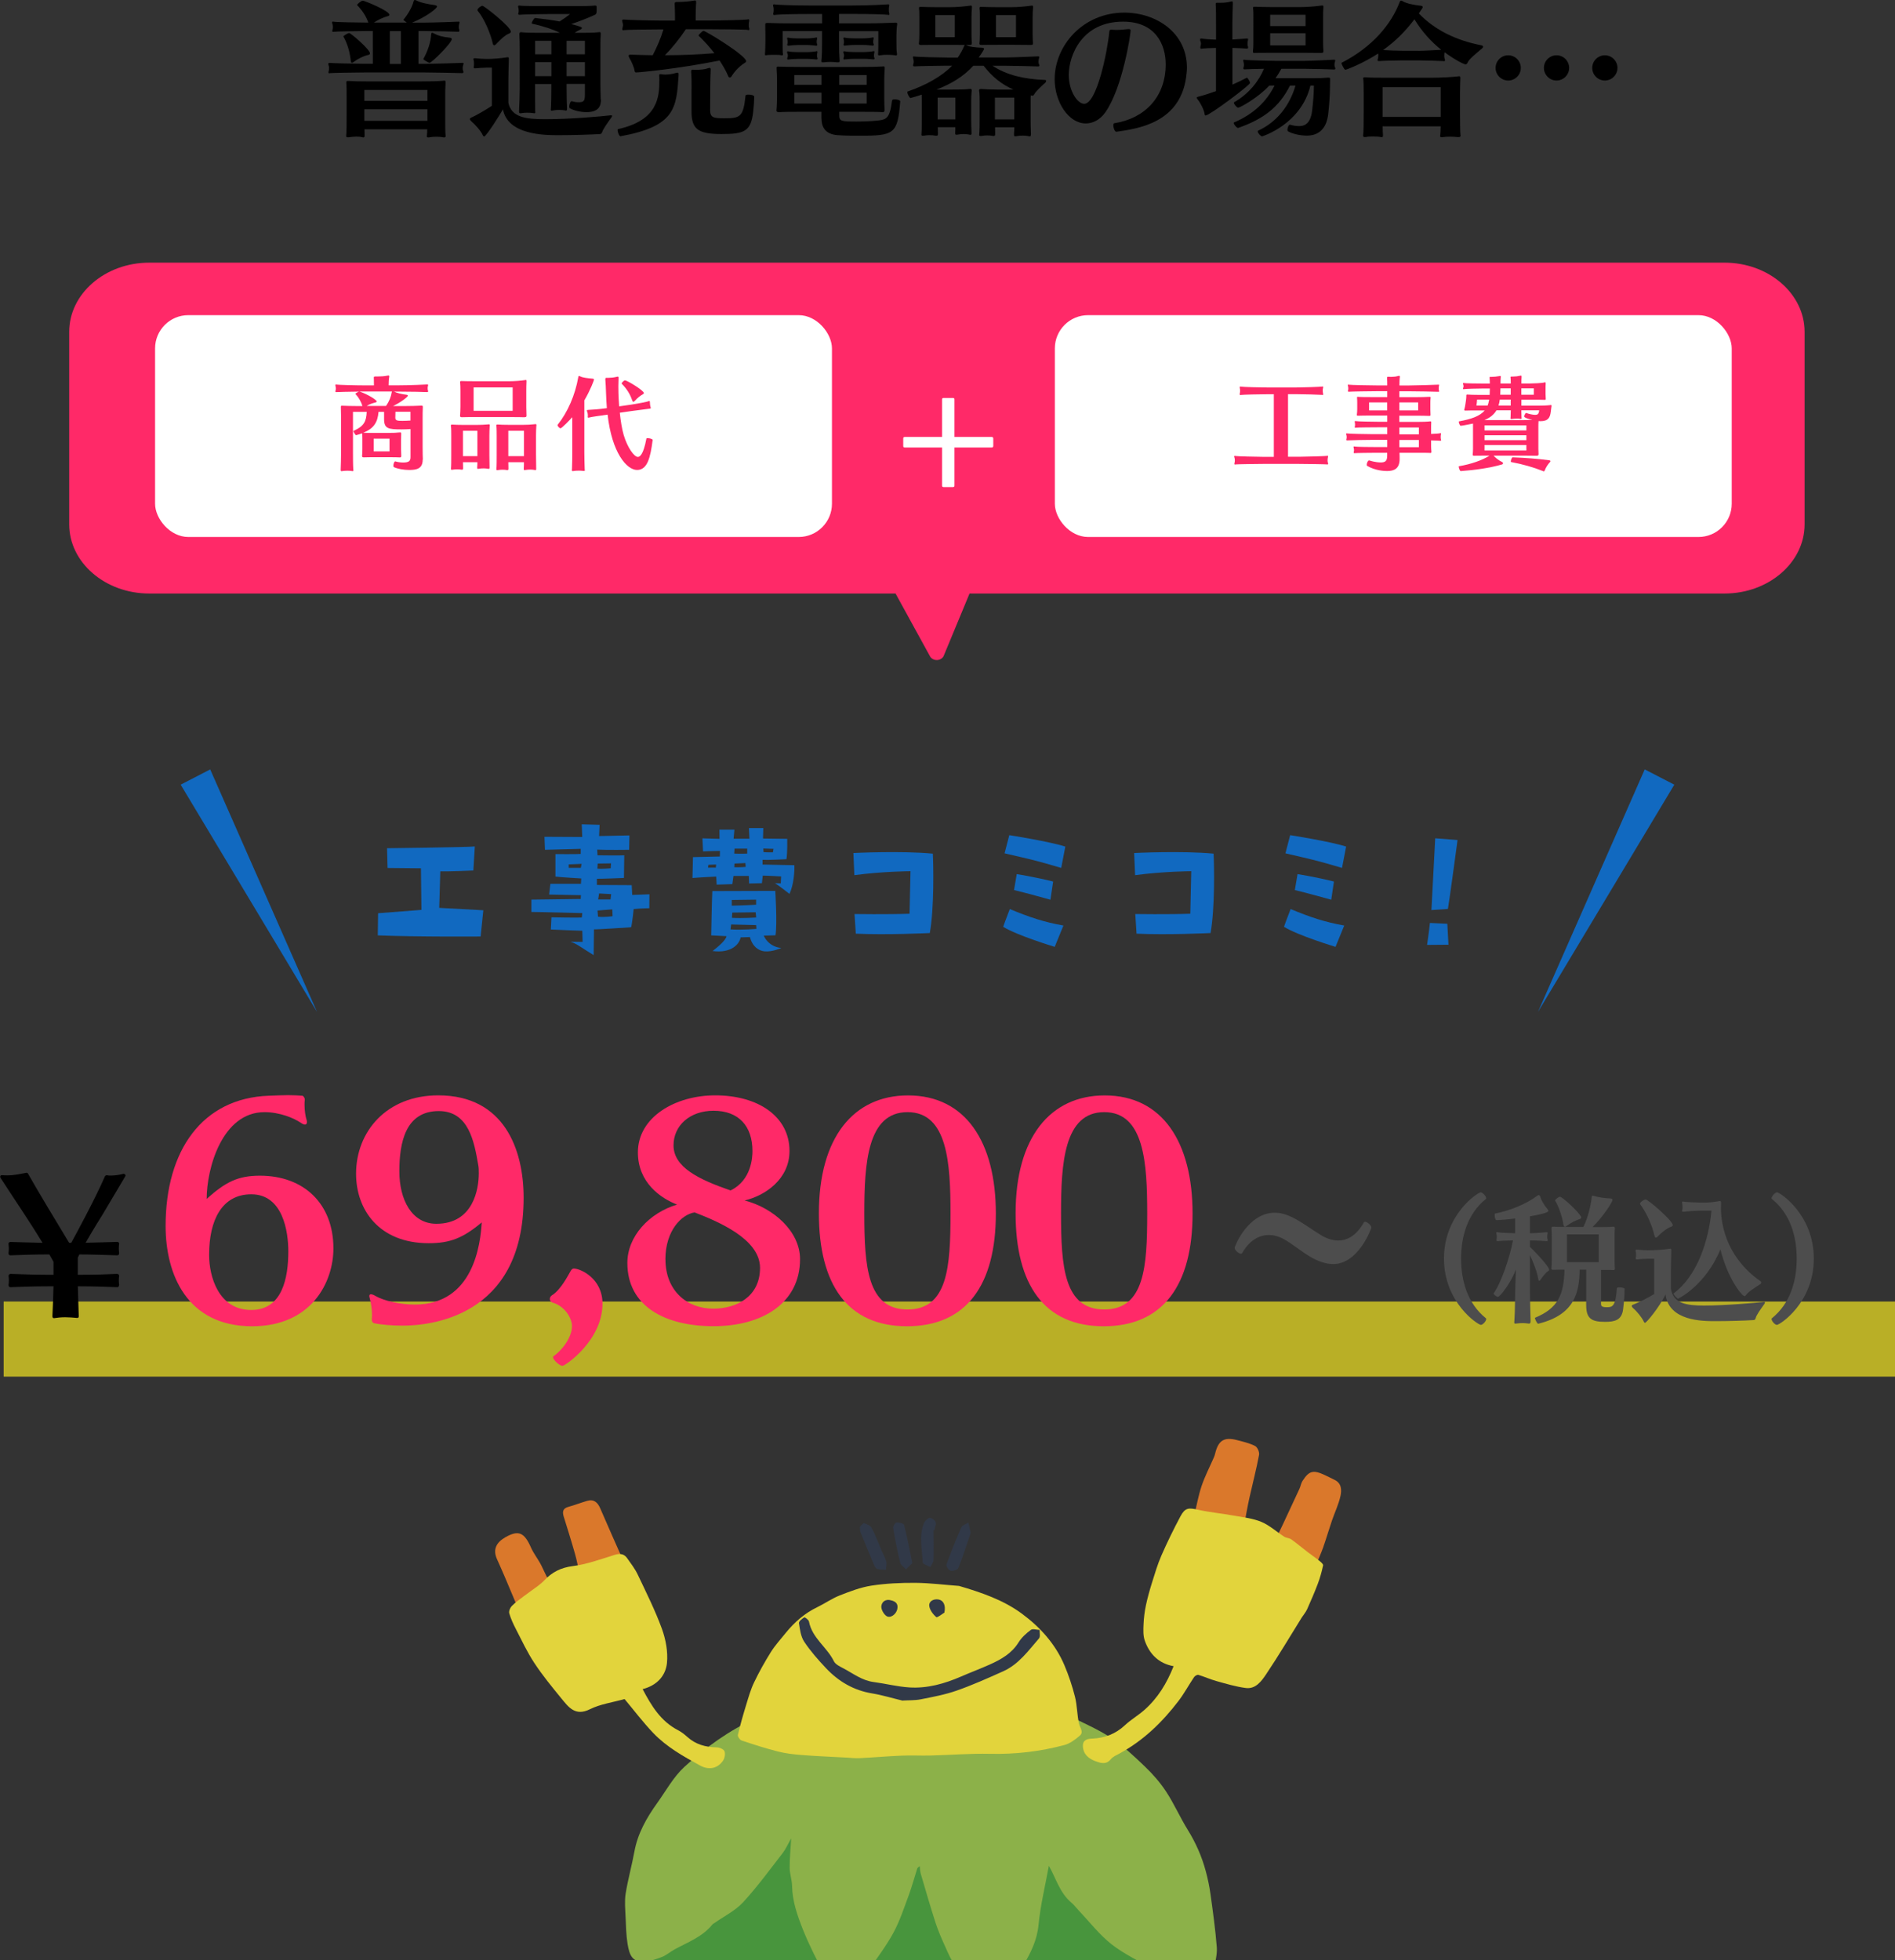 <?xml version="1.0" encoding="UTF-8"?>
<svg id="_レイヤー_2" data-name="レイヤー 2" xmlns="http://www.w3.org/2000/svg" xmlns:xlink="http://www.w3.org/1999/xlink" viewBox="0 0 300.37 310.61">
  <rect x="0" y="0" width="300.37" height="310.61" fill="#333333" stroke="none"/>
  <defs>
    <style>
      .cls-1 {
        fill: #fff;
      }

      .cls-2 {
        fill: #e2d43c;
      }

      .cls-3 {
        fill: #4d4d4d;
      }

      .cls-4 {
        fill: #1169c0;
      }

      .cls-5 {
        fill: #313948;
      }

      .cls-6 {
        fill: #ff2968;
      }

      .cls-7 {
        clip-path: url(#clippath);
      }

      .cls-8, .cls-9 {
        fill: none;
      }

      .cls-10 {
        fill: #da782b;
      }

      .cls-9 {
        opacity: .7;
        stroke: #f2e421;
        stroke-miterlimit: 10;
        stroke-width: 11.9px;
      }

      .cls-11 {
        fill: #48953d;
      }

      .cls-12 {
        fill: #8cb149;
      }
    </style>
    <clipPath id="clippath">
      <rect class="cls-8" x="49.22" y="212.19" width="187.6" height="98.42"/>
    </clipPath>
  </defs>
  <g id="_レイヤー_1-2" data-name="レイヤー 1">
    <g>
      <line class="cls-9" x1=".58" y1="212.19" x2="300.37" y2="212.19"/>
      <path class="cls-6" d="M149.59,103.91l4.09-9.86h119.67c7,0,12.69-4.92,12.69-10.96v-30.51c0-6.04-5.69-10.96-12.69-10.96H23.66c-7,0-12.69,4.92-12.69,10.96v30.51c0,6.04,5.69,10.96,12.69,10.96h118.29l5.47,9.96c.2,.37,.65,.6,1.12,.58,.47-.02,.89-.29,1.05-.67Z"/>
      <g>
        <path d="M73.23,11.59c-.25-.02-4.67-.11-5.93-.11h-9.47c-1.45,0-5.29,.07-5.52,.11-.05,.02-.09,.02-.11,.02-.12,0-.14-.07-.14-.14s.02-.16,.05-.23c.02-.11,.05-.28,.05-.44s-.02-.3-.05-.37c-.05-.11-.07-.23-.07-.3,0-.11,.05-.16,.18-.16h.09c.32,.05,4.09,.14,5.52,.14h1.26V4.92h-1.01c-1.45,0-4.92,.07-5.15,.11-.05,.02-.09,.02-.12,.02-.11,0-.14-.07-.14-.14s.02-.16,.05-.23c.02-.11,.05-.25,.05-.39s-.02-.28-.05-.39-.09-.25-.09-.37c0-.07,.05-.11,.14-.11,.05,0,.09,0,.16,.02,.23,.07,3.73,.14,5.15,.14h.3c-.34-1.01-.99-1.98-1.77-2.76v-.02c0-.16,.64-.69,.9-.69,.28,0,4.21,1.61,4.21,2.23,0,.09-.05,.16-.21,.21-.74,.18-1.59,.6-2.25,1.03h5.22c-.23-.16-.53-.39-.53-.44v-.02c.78-.92,1.4-2.07,1.59-2.87,.05-.16,.09-.25,.21-.25,.09,0,.21,.05,.39,.14,.46,.25,1.54,.51,2.78,.67,.25,.05,.35,.14,.35,.23,0,.3-1.75,1.66-3.96,2.55h1.82c1.26,0,5.36-.14,5.52-.16h.05c.12,0,.14,.05,.14,.11,0,.09-.05,.23-.07,.32s-.05,.23-.05,.37c0,.16,.02,.32,.05,.39,.02,.09,.05,.16,.05,.23,0,.11-.05,.18-.16,.18h-.02c-.25-.02-4.23-.11-5.5-.11h-.8v5.2h.99c1.26,0,5.77-.14,5.96-.16h.05c.09,0,.14,.05,.14,.11,0,.09-.05,.23-.09,.32-.02,.09-.05,.25-.05,.39,0,.16,.02,.34,.05,.39,.05,.09,.07,.18,.07,.25,0,.09-.05,.16-.16,.16h-.02Zm-14.95-2.87c-.55,.14-1.43,.51-2.09,1.01-.21,.16-.32,.21-.41,.21-.14,0-.16-.11-.18-.3-.12-1.2-.46-2.6-1.17-3.86-.05-.09,.74-.55,.9-.55,.28,0,3.31,2.62,3.31,3.22,0,.14-.09,.23-.34,.28Zm-.51,11.77c0,.48,.02,.9,.02,.99v.05c0,.18-.09,.25-.21,.25-.05,0-.07-.02-.11-.02-.3-.09-.64-.11-.99-.11-.44,0-.83,.05-1.08,.09-.09,.02-.18,.02-.25,.02-.18,0-.28-.05-.28-.21v-.09c.07-.37,.07-1.98,.07-3.29v-2.67c0-.99,0-1.95-.05-2.35v-.09c0-.18,.05-.23,.25-.23h.11c.67,.05,1.77,.07,2.87,.07h8.62c1.56,0,2.67-.02,3.54-.11,.07,0,.11-.02,.16-.02,.16,0,.18,.07,.18,.28v.18c-.05,.69-.05,1.45-.05,2.09v3.13c0,1.13,0,2.6,.05,2.92,0,.07,.02,.11,.02,.16,0,.16-.07,.25-.23,.25-.05,0-.11,0-.18-.02-.32-.07-.69-.09-1.04-.09-.39,0-.78,.02-1.08,.09-.09,.02-.18,.02-.23,.02-.16,0-.23-.07-.23-.21,0-.05,.02-.09,.02-.16,.02-.14,.05-.51,.05-.92h-9.98Zm9.98-6.23h-10v1.72h10v-1.72Zm0,3.06h-10v1.82h10v-1.82Zm-4.21-12.39h-1.75v5.2h1.75V4.92Zm3.56,4.42c.74-1.31,1.17-2.71,1.24-3.86,.02-.21,.05-.3,.16-.3,.07,0,.18,.05,.35,.14,.51,.28,1.24,.53,2.44,.64,.21,.02,.32,.09,.32,.23,0,.6-3.17,3.75-3.52,3.75-.18,0-1.03-.51-.99-.6Z"/>
        <path d="M96.87,18.28c.12,0,.16,.02,.16,.09,0,.05-.05,.14-.11,.23-.69,.97-1.29,1.79-1.47,2.32-.07,.21-.18,.32-.35,.32-1.47,.09-4.35,.18-6.6,.18s-8.02-.05-8.78-4.09c-.16,.32-2.62,4.3-2.99,4.3-.07,0-.14-.07-.21-.21-.3-.69-1.22-1.7-1.77-2.16-.18-.16-.28-.3-.28-.39s.07-.16,.18-.21c.87-.39,2.18-1.15,3.31-1.89v-6.05h-.92c-.3,0-1.4,.07-1.68,.11h-.09c-.16,0-.18-.07-.18-.18,0-.07,.02-.14,.02-.21,.02-.11,.02-.23,.02-.34,0-.18,0-.32-.02-.39,0-.11-.07-.23-.07-.34,0-.09,.05-.14,.21-.14h.12c.32,.05,1.29,.11,1.68,.11h.34c.62,0,1.91-.09,2.92-.25,.07-.02,.11-.02,.16-.02,.16,0,.18,.09,.18,.25v.16c-.02,.76-.07,2.28-.07,3.06v3.75c.48,2.25,2.64,2.6,5.79,2.6,4.16,0,8.81-.44,10.42-.62h.07Zm-18.21-11.31c-.14,.16-.25,.21-.32,.21-.16,0-.21-.18-.25-.37-.32-1.4-1.26-3.77-2.39-5.13-.02-.02-.02-.07-.02-.09,0-.25,.55-.67,.78-.67,.3,0,4.51,3.33,4.51,4.09,0,.11-.07,.23-.3,.32-.64,.23-1.38,.99-2,1.63Zm16.6,8.78c0,.97-.3,2.02-2.3,2.02-.94,0-2-.25-2.64-.62-.07-.05-.09-.14-.09-.28,0-.32,.18-.83,.37-.83h.02c.3,.09,.69,.16,1.06,.16,.83,0,1.03-.16,1.03-1.2v-1.7h-2.9v.74c0,.71,.02,2.39,.07,3.04v.16c0,.21-.02,.28-.18,.28-.07,0-.16-.02-.3-.05-.18-.02-.46-.05-.74-.05-.32,0-.67,.02-.9,.07-.14,.02-.23,.05-.3,.05-.11,0-.16-.05-.16-.16,0-.07,.02-.14,.02-.23,.05-.67,.07-2.32,.07-3.13v-.71h-2.58v.85c0,.71,0,2.78,.02,3.4,0,.09,.02,.16,.02,.23,0,.09-.02,.16-.16,.16-.05,0-.09-.02-.14-.02-.25-.05-.62-.07-.99-.07-.3,0-.62,.02-.87,.07-.07,0-.14,.02-.21,.02-.14,0-.21-.07-.21-.25v-.07c.05-.76,.11-2.71,.11-3.52V7.75c0-.39-.02-1.93-.05-2.25v-.11c0-.18,.05-.28,.23-.28h.09c.78,.09,1.89,.09,2.81,.09h3.29c-1.2-.6-2.83-1.1-4.42-1.45-.02,0-.05-.02-.05-.07,0-.23,.41-.85,.53-.83,1.33,.14,2.67,.32,3.89,.55,.6-.37,1.15-.76,1.66-1.17h-3.54c-.94,0-4.12,.05-4.44,.11h-.07c-.11,0-.16-.09-.16-.18,0-.05,0-.09,.02-.11,.05-.11,.05-.23,.05-.34,0-.18-.02-.34-.05-.46-.02-.05-.05-.14-.05-.21,0-.09,.05-.16,.16-.16h.07c.35,.09,3.4,.09,4.51,.09h4.35c1.36,0,2.41-.02,3.1-.09h.05c.21,0,.21,.11,.21,.39v.48c0,.37-.09,.51-.28,.6-1.26,.57-2.58,1.08-3.75,1.47,1.59,.39,1.7,.53,1.7,.62,0,.07-.05,.14-.18,.21-.32,.16-.67,.34-.99,.55h1.01c.92,0,1.98,0,2.78-.09,.07,0,.14-.02,.18-.02,.14,0,.18,.07,.18,.28v.14c-.05,.62-.05,1.77-.05,2.3v5.47c0,.51,.02,1.54,.05,2.37v.11Zm-7.86-9.29h-2.58v2.14h2.58v-2.14Zm0,3.38h-2.58v2.23h2.58v-2.23Zm5.31-3.38h-2.9v2.14h2.9v-2.14Zm0,3.38h-2.9v2.23h2.9v-2.23Z"/>
        <path d="M98.35,21.59c-.21,0-.46-.67-.46-.97,0-.09,.02-.16,.07-.16,6.39-1.4,6.55-5.17,6.55-7.77,0-.25,0-.46-.02-.62v-.11c0-.16,.02-.21,.18-.21,.05,0,.12,0,.21,.02,.14,.02,.32,.05,.53,.05,.55,0,1.29-.11,1.79-.28,.07-.02,.14-.02,.18-.02,.16,0,.18,.09,.18,.28v.16c-.34,5.17-.53,8.05-9.2,9.63h-.02ZM118.56,4.74c-.25-.07-4.35-.11-6.07-.11h-3.77c-.97,1.43-2.05,2.83-3.33,4.12,2.74,0,5.27-.11,7.84-.32-.76-.99-1.63-1.95-2.48-2.76l-.02-.02c0-.18,.64-.76,.78-.76,.35,0,6.76,3.91,6.76,4.81,0,.09-.05,.16-.16,.23-.67,.39-1.61,1.24-2.14,2.14-.07,.14-.18,.21-.28,.21-.11,0-.21-.07-.25-.18-.34-.83-.83-1.68-1.38-2.51-6.83,1.36-12.79,1.89-13.22,1.89-.12,0-.23-.05-.25-.25-.05-.44-.46-1.45-.81-2.02-.09-.14-.14-.28-.14-.37,0-.11,.09-.18,.3-.18h.07c1.2,.05,2.35,.07,3.45,.09,.69-1.31,1.29-2.71,1.7-4.09h-.3c-1.86,0-5.66,.05-5.93,.11-.05,.02-.09,.02-.14,.02-.11,0-.16-.07-.16-.16s.05-.23,.07-.34c.02-.11,.05-.23,.05-.34s-.02-.23-.05-.3c-.05-.16-.09-.3-.09-.39,0-.11,.05-.16,.21-.16h.12c.28,.05,4.02,.16,5.93,.16h2.12v-.74c0-.41-.02-1.43-.05-1.86v-.07c0-.21,.09-.28,.37-.28h.28c.67,0,1.91-.11,2.39-.21,.07-.02,.11-.02,.18-.02,.16,0,.18,.09,.18,.23v.21c-.05,.48-.07,1.56-.07,2.02v.71h2.23c1.7,0,5.82-.09,6.05-.18,.02-.02,.07-.02,.09-.02,.09,0,.12,.09,.12,.21,0,.09-.02,.21-.05,.32-.02,.09-.02,.25-.02,.39s0,.28,.02,.34c.05,.09,.07,.21,.07,.3s-.02,.16-.14,.16h-.07Zm-8.94,9.31c0-.64,0-2.05-.07-2.62v-.11c0-.23,.09-.28,.25-.28,.09,0,.16,.02,.25,.02h.3c.6,0,1.33-.05,1.82-.23,.11-.05,.21-.07,.3-.07,.12,0,.18,.07,.18,.23v.05c-.05,.97-.07,2.12-.07,2.87l-.02,3.52c0,1.22,.53,1.31,2.23,1.31,2.51,0,3.04-.16,3.38-3.59,0-.11,.23-.16,.48-.16,.39,0,.9,.11,.9,.34,0,.55-.07,1.54-.16,2.32-.34,3.2-1.43,3.59-5.04,3.59-3.82,0-4.74-.85-4.74-3.63v-3.56Z"/>
        <path d="M142.09,6.48c0,.46,0,1.68,.07,1.91,.02,.09,.02,.16,.02,.21,0,.14-.05,.18-.18,.18-.09,0-.23-.02-.39-.05-.21-.02-.6-.05-1.01-.05-.37,0-.74,.02-.99,.07-.11,.02-.21,.02-.25,.02-.16,0-.18-.05-.18-.14s.02-.21,.02-.34c.02-.44,.02-1.26,.02-1.72v-1.63h-6.23v1.66c0,1.24,.05,2.41,.09,2.85,0,.07,.02,.14,.02,.18,0,.18-.07,.25-.28,.25-.09,0-.21,0-.34-.02-.21-.02-.53-.05-.87-.05-.32,0-.67,.02-.87,.05-.14,.02-.25,.02-.32,.02-.18,0-.23-.05-.23-.18,0-.07,.02-.16,.02-.28,.07-.67,.09-1.61,.09-2.83v-1.66h-6.25v1.26c0,.57,0,1.93,.02,2.16,0,.09,.05,.18,.05,.25,0,.09-.05,.16-.18,.16-.05,0-.11,0-.18-.02-.18-.05-.6-.05-.99-.05s-.8,0-1.01,.02c-.18,0-.32,.05-.39,.05-.09,0-.12-.02-.12-.14v-.09c.05-.37,.07-1.59,.07-2.02v-1.03c0-.39,0-.85-.02-1.45v-.16c0-.18,.05-.23,.37-.23h.16c.92,.05,2.55,.07,4.23,.07h4.25v-1.49h-2.02c-2.74,0-5.15,.07-5.43,.14-.07,.02-.12,.02-.14,.02-.11,0-.16-.07-.16-.16,0-.07,.02-.16,.05-.28s.02-.28,.02-.44c0-.11,0-.23-.02-.3-.05-.16-.07-.3-.07-.37,0-.09,.05-.14,.14-.14,.05,0,.11,0,.18,.02,.25,.05,2.69,.16,5.43,.16h6.76c2.97,0,5.45-.16,5.75-.18h.02c.11,0,.14,.07,.14,.14,0,.09-.02,.21-.05,.3-.02,.07-.02,.23-.02,.39s0,.32,.02,.39c.02,.11,.07,.23,.07,.32,0,.07-.02,.14-.12,.14-.02,0-.07-.02-.09-.02-.28-.07-2.78-.14-5.73-.14h-2.05v1.49h4.69c1.61,0,2.44-.05,4.23-.11h.05c.21,0,.25,.07,.25,.18s-.02,.25-.05,.44c-.02,.25-.07,.83-.07,1.31v.94Zm-2.28,11.29c-.48-.05-2.25-.05-3.24-.05h-3.54v.57c0,.92,.35,.97,2.67,.97,1.13,0,2.37-.05,3.22-.14,1.61-.14,2.12-.34,2.48-3.22,.02-.11,.21-.16,.44-.16,.39,0,.87,.14,.85,.34-.41,5.22-.97,5.43-6.65,5.43-1.13,0-2.25-.02-3.22-.09-2.18-.14-2.62-1.45-2.62-2.78v-.92h-3.5c-1.22,0-2.41,0-3.1,.05h-.12c-.28,0-.41-.07-.41-.25v-.05c.05-.32,.09-1.56,.09-2.02v-2.69c0-.39-.02-1.26-.07-1.91v-.11c0-.14,.05-.18,.21-.18h.11c.32,.02,2.32,.05,3.45,.05h9.86c1.1,0,2.21-.02,3.1-.07,.09,0,.18-.02,.23-.02,.14,0,.18,.05,.18,.25v.11c-.02,.51-.07,.99-.07,1.63v2.99c0,.39,.02,1.63,.05,1.89v.09c0,.18-.07,.3-.35,.3h-.07Zm-10.46-10.53c-.23-.02-.94-.11-1.54-.11h-1.26c-.46,0-1.29,.07-1.54,.11h-.07c-.11,0-.16-.07-.16-.16,0-.05,.02-.11,.05-.18,.02-.07,.02-.16,.02-.25,0-.11,0-.21-.02-.28-.02-.09-.07-.21-.07-.3,0-.07,.05-.11,.14-.11,.02,0,.07,0,.12,.02,.25,.07,1.06,.11,1.54,.11h1.26c.55,0,1.36-.09,1.49-.14,.05-.02,.07-.02,.12-.02,.07,0,.09,.07,.09,.14,0,.09-.02,.18-.05,.28-.02,.07-.02,.18-.02,.28s0,.18,.02,.25c.05,.07,.07,.16,.07,.21,0,.09-.05,.16-.16,.16h-.02Zm.05,2.18c-.23-.02-.94-.09-1.54-.09h-1.31c-.46,0-1.29,.05-1.54,.09-.02,0-.07,.02-.09,.02-.09,0-.14-.07-.14-.16,0-.05,.02-.11,.05-.18,.02-.09,.05-.21,.05-.3,0-.11-.02-.21-.05-.25-.02-.09-.07-.18-.07-.28,0-.07,.02-.14,.14-.14,.02,0,.07,0,.12,.02,.25,.07,1.06,.11,1.54,.11h1.31c.55,0,1.4-.09,1.54-.14,.02,0,.05-.02,.07-.02,.07,0,.09,.07,.09,.14s-.02,.18-.05,.28c-.02,.07-.02,.18-.02,.3,0,.09,0,.18,.02,.25,.05,.07,.07,.14,.07,.21,0,.09-.05,.14-.16,.14h-.02Zm.81,2.48h-4.3v1.54h4.3v-1.54Zm0,2.78h-4.3v1.72h4.3v-1.72Zm7.17-2.78h-4.35v1.54h4.35v-1.54Zm0,2.78h-4.35v1.72h4.35v-1.72Zm.94-7.45c-.23-.02-.94-.11-1.54-.11h-1.31c-.46,0-1.29,.07-1.54,.11h-.07c-.12,0-.16-.07-.16-.16,0-.05,.02-.11,.05-.18,.02-.07,.02-.16,.02-.25,0-.11,0-.21-.02-.28-.02-.09-.07-.21-.07-.3,0-.07,.05-.11,.14-.11,.02,0,.07,0,.12,.02,.25,.07,1.06,.11,1.54,.11h1.31c.55,0,1.36-.09,1.49-.14,.05-.02,.07-.02,.11-.02,.07,0,.09,.07,.09,.14,0,.09-.02,.18-.05,.28-.02,.07-.02,.18-.02,.28s0,.18,.02,.25c.05,.07,.07,.16,.07,.21,0,.09-.05,.16-.16,.16h-.02Zm.11,2.18c-.23-.02-.94-.09-1.54-.09h-1.43c-.46,0-1.29,.05-1.54,.09-.02,0-.07,.02-.09,.02-.09,0-.14-.07-.14-.16,0-.05,.02-.11,.05-.18,.02-.09,.05-.21,.05-.3,0-.11-.02-.21-.05-.25-.02-.09-.07-.18-.07-.28,0-.07,.02-.14,.14-.14,.02,0,.07,0,.12,.02,.25,.07,1.06,.11,1.54,.11h1.43c.55,0,1.4-.09,1.54-.14,.02,0,.05-.02,.07-.02,.07,0,.09,.07,.09,.14s-.02,.18-.05,.28c-.02,.07-.02,.18-.02,.3,0,.09,0,.18,.02,.25,.05,.07,.07,.14,.07,.21,0,.09-.05,.14-.16,.14h-.02Z"/>
        <path d="M163.39,21.36c0,.18-.02,.25-.18,.25-.07,0-.16-.02-.28-.05-.25-.05-.53-.07-.8-.07-.34,0-.69,.02-1.01,.09-.09,.02-.14,.02-.21,.02-.16,0-.18-.09-.18-.25v-.21c.02-.18,.05-.55,.05-.97h-3.06c0,.37,.02,.74,.02,1.01,0,.23-.02,.37-.21,.37h-.09c-.37-.07-.67-.09-.99-.09-.25,0-.51,.02-.78,.07-.09,.02-.16,.02-.23,.02-.16,0-.23-.05-.23-.16v-.05c.07-.67,.07-1.61,.07-2.46v-2.85c0-.39,0-1.2-.07-1.54-.02-.07-.02-.11-.02-.16,0-.16,.09-.23,.28-.23h.07c.67,.05,1.43,.09,2.46,.09h2.62c-1.91-.85-3.38-2.05-4.71-3.77h-1.63c-1.59,1.72-3.43,2.83-5.82,3.77h2.58c.8,0,1.77,0,2.62-.09,.05,0,.09-.02,.14-.02,.16,0,.23,.07,.23,.28,0,.05-.02,.11-.02,.18-.05,.53-.07,.85-.07,1.47v2.85c0,.67,.02,1.52,.05,2.14v.11c0,.18-.02,.25-.18,.25-.07,0-.16-.02-.28-.05-.25-.05-.51-.07-.76-.07-.32,0-.64,.02-.97,.09-.09,.02-.14,.02-.21,.02-.16,0-.18-.09-.18-.25v-.21c.02-.18,.02-.44,.02-.74h-2.78c0,.34,.02,.71,.02,.99,0,.23-.02,.37-.21,.37h-.09c-.37-.07-.71-.09-1.03-.09-.28,0-.55,.02-.83,.07-.09,.02-.16,.02-.23,.02-.16,0-.23-.05-.23-.16v-.05c.07-.67,.07-1.72,.07-2.58v-2.71c0-.25,0-.64-.02-1.01-.25,.09-1.7,.53-1.77,.53-.18,0-.51-.67-.51-.94,0-.05,.02-.09,.05-.09,3.04-1.06,5.36-2.39,7.06-4.09h-.83c-.71,0-4.83,.07-5.1,.11h-.09c-.14,0-.18-.07-.18-.16,0-.07,.02-.16,.05-.23,.02-.11,.05-.25,.05-.37s-.02-.25-.05-.34c-.02-.11-.07-.25-.07-.34s.02-.14,.14-.14c.05,0,.09,0,.16,.02,.28,.07,4.35,.16,5.1,.16h1.7c.39-.55,.74-1.17,1.01-1.82,.05-.09,.07-.18,.18-.18,.09,0,.18,.02,.34,.11,.35,.18,1.36,.3,2.25,.32,.3,.02,.39,.09,.39,.18,0,.21-.8,1.31-.85,1.38h4.12c1.01,0,5.1-.16,5.29-.18h.05c.09,0,.14,.05,.14,.14,0,.07-.05,.18-.07,.28s-.05,.28-.05,.44c0,.14,.02,.25,.05,.32,.05,.11,.09,.21,.09,.28,0,.09-.07,.14-.18,.14h-.05c-.28-.02-4.25-.11-5.27-.11h-1.93c2.25,1.49,4.99,2.12,8.32,2.25,.14,0,.18,.07,.18,.16s-.05,.21-.14,.28c-.83,.74-1.52,1.4-1.75,1.84-.07,.16-.18,.21-.3,.21h-.07l-.18-.05c-.02,.25-.02,.53-.02,.9v2.78c0,.67,.02,1.82,.05,2.44v.11Zm-9.36-14.46c0,.21-.09,.23-.41,.23-.41,0-1.93-.02-2.6-.02h-2.48c-2.21,0-2.41,.02-2.48,.02h-.09c-.23,0-.32-.07-.32-.21v-.05c.05-.3,.07-.99,.07-1.36V2.55c0-.37,0-.9-.05-1.17v-.11c0-.14,.05-.18,.21-.18h.09c.48,.02,1.84,.05,2.64,.05h1.84c1.31,0,2.64-.14,3.38-.25h.07c.11,0,.16,.05,.16,.21v.09c-.05,.48-.07,1.1-.07,1.59v2.74c0,.37,.02,.99,.05,1.31v.09Zm-2.69-4.51h-3.08v3.5h3.08V2.39Zm.09,13.08h-2.81v3.45h2.81v-3.45Zm12.3-8.58c0,.21-.09,.23-.41,.23-.41,0-1.89-.02-2.55-.02h-2.58c-2.25,0-2.46,.02-2.53,.02h-.09c-.23,0-.32-.07-.32-.21v-.05c.05-.3,.07-.99,.07-1.36V2.55c0-.37,0-.9-.05-1.17v-.11c0-.14,.05-.18,.21-.18h.09c.48,.02,1.89,.05,2.69,.05h1.93c1.31,0,2.6-.14,3.33-.25h.07c.12,0,.16,.05,.16,.21v.09c-.05,.48-.07,1.1-.07,1.59v2.74c0,.37,.02,.99,.05,1.31v.09Zm-2.97,8.58h-3.06v3.45h3.06v-3.45Zm.28-13.08h-3.17v3.5h3.17V2.39Z"/>
        <path d="M176.91,20.86c-.21,0-.44-.6-.44-.99,0-.18,.05-.32,.16-.34,4.9-.78,8.14-4.23,8.14-9.34,0-3.17-1.63-6.76-6.76-6.76-6.55,0-8.6,5.4-8.6,8.44,0,2.6,1.4,4.58,2.44,4.58,2,0,3.68-8.23,3.98-11.41,.02-.25,.07-.34,.35-.34,.07,0,.18,.02,.3,.02,.21,.02,.41,.02,.62,.02,.51,0,1.01-.05,1.49-.11,.14-.02,.23-.02,.32-.02,.23,0,.3,.07,.3,.23,0,.55-1.24,8.99-4,12.95-.92,1.31-2.12,1.77-3.1,1.77-2.78,0-4.94-3.47-4.94-7.01,0-5.31,4.46-10.55,11.04-10.55,5.06,0,9.93,3.17,9.93,8.74,0,.28-.02,.53-.05,.8-.69,8.07-7.93,8.85-11.15,9.34h-.02Z"/>
        <path d="M197.63,12.3c.12,0,.51,.62,.51,.85,0,.34-6.42,5.15-7.04,5.15-.07,0-.14-.05-.16-.21-.07-.62-.6-1.7-1.08-2.3-.14-.16-.18-.25-.18-.32,0-.09,.14-.11,.3-.16,.83-.21,1.77-.51,2.76-.87V7.59c-.87,.02-1.98,.07-2.21,.11-.05,0-.09,.02-.11,.02-.14,0-.16-.09-.16-.18s.02-.21,.05-.28c.02-.11,.05-.23,.05-.34s-.02-.23-.05-.3c-.05-.11-.09-.25-.09-.34,0-.11,.05-.18,.18-.18,.05,0,.09,.02,.14,.02,.23,.05,1.33,.14,2.21,.16V3.73c0-.67,0-2.44-.05-2.97v-.14c0-.16,.05-.18,.25-.18h.53c.53,0,1.04-.05,1.56-.18,.09-.02,.16-.05,.21-.05,.14,0,.16,.09,.16,.23v.23c-.02,.37-.07,2.41-.07,3.08v2.51c.97-.05,2.14-.14,2.3-.16h.05c.09,0,.14,.07,.14,.16s-.05,.23-.07,.34c-.02,.09-.02,.25-.02,.39,0,.09,0,.18,.02,.25,.05,.09,.07,.18,.07,.28,0,.11-.05,.18-.18,.18h-.02c-.23-.02-1.36-.09-2.28-.11v5.82c.78-.34,1.54-.71,2.28-1.1h.02Zm6.83,7.45c.41,.14,.97,.23,1.43,.23,.71,0,1.82-.18,2.09-2.44,.14-1.17,.28-2.64,.28-3.98h-.55c-1.49,6.16-7.63,8.05-7.66,8.05-.21,0-.69-.51-.69-.78,0-.07,.02-.11,.09-.14,3.01-1.38,5.01-4.05,5.89-7.13h-.87c-1.7,3.38-4.14,5.29-8.21,6.71h-.02c-.23,0-.69-.57-.69-.78,0-.05,.02-.07,.05-.09,3.1-1.31,5.17-3.33,6.42-5.84h-.83c-1.77,1.93-4.65,3.5-4.92,3.5-.23,0-.69-.55-.69-.78,0-.02,0-.05,.02-.07,2.46-1.4,3.96-3.45,4.74-5.31-1.29,.02-2.81,.07-2.99,.09h-.09c-.14,0-.18-.07-.18-.16,0-.07,.02-.16,.05-.23,.02-.11,.05-.23,.05-.34s-.02-.23-.05-.32c-.02-.11-.07-.25-.07-.34s.02-.14,.14-.14c.05,0,.09,0,.16,.02,.28,.07,3.96,.16,4.71,.16h4.76c1.01,0,4.44-.16,4.62-.18h.05c.09,0,.14,.05,.14,.14,0,.07-.05,.18-.07,.28-.02,.09-.05,.25-.05,.41,0,.11,.02,.23,.05,.3,.05,.11,.09,.21,.09,.28,0,.09-.07,.14-.18,.14h-.05c-.28-.02-3.59-.11-4.6-.11h-3.73c-.28,.53-.58,1.01-.92,1.49h6.07c.85,0,1.54-.02,2.23-.09h.14c.21,0,.21,.11,.21,.32,0,.39-.02,.8-.02,1.24,0,1.15-.14,2.97-.28,4.23-.14,1.17-.67,3.4-3.4,3.4-1.13,0-2.44-.34-2.97-.69-.07-.05-.09-.14-.09-.25,0-.32,.18-.78,.37-.78h.05Zm5.31-11.64c0,.23-.09,.28-.41,.28-.41,0-1.91-.02-2.58-.02h-5.33c-2.25,0-2.46,.02-2.53,.02h-.09c-.18,0-.23-.05-.23-.18v-.07c.05-.32,.07-.97,.07-1.33V2.58c0-.37,0-.92-.05-1.22v-.11c0-.14,.05-.18,.21-.18h.09c.48,.02,1.79,.05,2.6,.05h4.71c.83,0,2.21-.09,3.31-.25h.07c.12,0,.16,.05,.16,.21v.09c-.05,.48-.05,1.15-.05,1.63V6.78c0,.37,.02,1.01,.05,1.24v.09Zm-2.83-5.77h-5.61v1.79h5.61v-1.79Zm0,2.92h-5.61v1.93h5.61v-1.93Z"/>
        <path d="M228.82,9.68c-.28-.02-2.87-.11-4-.11h-2.58c-1.17,0-3.31,.07-3.59,.11h-.09c-.16,0-.21-.07-.21-.16s.05-.18,.07-.28c.02-.11,.05-.28,.05-.44,0-.11-.02-.23-.02-.32-2.48,1.61-5.06,2.58-5.2,2.58-.18,0-.62-.9-.62-1.08v-.02c4.88-2.48,7.93-6.14,9.24-9.68,.05-.11,.12-.18,.21-.18,.07,0,.14,.02,.21,.07,.71,.44,2.02,.64,2.92,.74,.21,.02,.3,.11,.3,.21s-.05,.16-.11,.25l-.51,.76c2.55,2.64,5.93,4.28,9.96,5.06,.09,.02,.23,.09,.23,.23,0,.07-.05,.16-.16,.25-1.24,1.06-2.07,1.7-2.32,2.3-.07,.16-.21,.23-.3,.23-.28,0-1.75-.76-3.31-1.91l-.02,.05c-.02,.11-.05,.28-.05,.44,0,.21,.02,.41,.05,.48,.05,.09,.07,.18,.07,.28s-.05,.16-.18,.16h-.02Zm2.28,12.05c-.3-.05-.83-.07-1.33-.07-.39,0-.78,.02-1.04,.07-.09,.02-.16,.02-.23,.02-.16,0-.23-.07-.23-.21,0-.05,.02-.09,.02-.16,.02-.21,.07-.76,.07-1.36h-9.2c0,.55,.02,1.1,.05,1.33v.11c0,.18-.05,.28-.18,.28-.05,0-.09,0-.14-.02-.32-.07-.83-.09-1.29-.09-.41,0-.83,.02-1.03,.07-.09,.02-.18,.02-.25,.02-.16,0-.25-.05-.25-.21v-.09c.07-.37,.09-2.44,.09-3.54v-3.13c0-.71-.02-1.84-.07-2.18,0-.05-.02-.09-.02-.14,0-.14,.07-.18,.28-.18h.09c.94,.07,2.18,.07,3.47,.07h7.08c1.26,0,3.29-.11,4.09-.21,.09-.02,.16-.02,.23-.02,.11,0,.16,.05,.16,.25v.14c-.02,.53-.05,1.66-.05,2.28v3.17c0,1.22,.02,3.08,.07,3.4,0,.07,.02,.11,.02,.16,0,.16-.07,.23-.28,.23h-.14Zm-2.74-7.91h-9.2v4.71h9.2v-4.71Zm-3.54-5.77c.81,0,2.78-.11,3.63-.16-1.59-1.26-3.08-2.9-4.25-4.83-1.45,1.91-3.06,3.52-4.97,4.87,.8,.05,2.21,.11,3.01,.11h2.58Z"/>
        <path d="M239.06,12.76c-1.1,0-2-.9-2-2s.9-2,2-2,2,.9,2,2-.9,2-2,2Zm7.66,0c-1.1,0-2-.9-2-2s.9-2,2-2,2,.9,2,2-.9,2-2,2Zm7.66,0c-1.1,0-2-.9-2-2s.9-2,2-2,2,.9,2,2-.9,2-2,2Z"/>
      </g>
      <rect class="cls-1" x="24.58" y="49.94" width="107.29" height="35.15" rx="5.27" ry="5.27"/>
      <g>
        <path class="cls-6" d="M67,72.84c0,1.46-1.01,1.63-2.14,1.63-.85,0-1.81-.16-2.43-.45-.05-.03-.08-.11-.08-.21,0-.29,.14-.7,.29-.7h.02c.35,.11,.82,.18,1.23,.18,1.01,0,1.18-.29,1.18-.88v-4.42c-.45,.03-.94,.05-1.42,.05-2.08,0-2.77-.1-2.77-1.63v-1.15h-.88c-.14,1.73-.8,2.66-2.42,3.31h.02c.21,.02,.9,.03,1.68,.03h2.23c.77,0,1.38-.02,1.86-.08h.08c.13,0,.14,.06,.14,.18v.13c-.02,.35-.02,.59-.02,.86v1.49c0,.26,.02,.78,.03,.96v.13c0,.11-.03,.21-.19,.21h-.03c-.4-.03-1.01-.03-1.7-.03h-2.38c-.56,0-1.09,0-1.58,.02h-.06c-.19,0-.27-.06-.27-.19v-.03c.03-.21,.05-.77,.05-1.06v-1.49c0-.26,0-.69-.03-.91-.02-.05-.02-.1-.02-.13-.29,.11-.59,.21-.94,.3-.08,.03-.42-.46-.42-.64,0-.02,0-.03,.02-.05,1.65-.74,2-1.46,2.08-3.01h-2.18v6.55c0,.45,0,1.97,.05,2.59,0,.05,.02,.1,.02,.13,0,.06-.03,.13-.14,.13-.03,0-.06,0-.11-.02-.18-.03-.42-.05-.67-.05-.29,0-.58,.02-.8,.05-.06,.02-.11,.02-.16,.02-.1,0-.14-.05-.14-.18v-.05c.03-.51,.06-2.18,.06-2.64v-5.79c0-.38-.02-1.01-.03-1.5,0-.14,0-.21,.18-.21h.06c.58,.03,1.5,.05,2.19,.05h.99c-.21-.69-.61-1.39-1.09-1.89l-.02-.02c0-.11,.37-.32,.58-.38-1.65,.02-3.41,.06-3.55,.08h-.08c-.1,0-.13-.05-.13-.1,0-.08,.03-.16,.05-.22,.02-.08,.03-.16,.03-.24s-.02-.16-.03-.26c-.02-.08-.05-.18-.05-.26s.02-.13,.11-.13c.03,0,.06,0,.1,.02,.18,.05,2.98,.13,4.83,.13h1.07v-.16c0-.82-.02-.94-.02-1.01v-.06c0-.13,.05-.18,.22-.18h.34c.5,0,1.1-.03,1.62-.14,.05-.02,.1-.02,.13-.02,.11,0,.14,.05,.14,.14,0,.05,0,.1-.02,.16-.05,.38-.08,.56-.08,1.12v.14h1.41c2.03,0,4.59-.13,4.72-.14h.03c.08,0,.1,.03,.1,.1s-.03,.16-.05,.24c-.02,.05-.02,.16-.02,.26,0,.11,0,.21,.02,.26,.03,.08,.05,.16,.05,.22,0,.08-.03,.13-.13,.13h-.02c-.21-.02-2.69-.08-4.71-.08h-.54c.45,.22,1.15,.4,1.95,.5,.18,.02,.24,.08,.24,.16,0,.16-1.01,.99-2.34,1.63h2.1c.7,0,1.58-.02,2.32-.06h.11c.11,0,.18,.03,.18,.18v.05c-.03,.4-.03,1.41-.03,1.71v4.37c0,1.39,.02,1.65,.03,2.08v.19Zm-4.88-10.8h-5.12c1.33,.46,2.71,1.34,2.71,1.57,0,.06-.06,.13-.18,.16-.58,.14-1.02,.32-1.41,.56h3.06c.53-.75,.8-1.47,.9-2.13l.05-.16Zm-.38,7.47h-2.51v2.02h2.51v-2.02Zm3.33-4.26h-2.39l-.02,.96c0,.46,.4,.48,1.15,.48,.38,0,.82-.02,1.25-.05v-1.39Z"/>
        <path class="cls-6" d="M77.59,74.12c0,.13-.02,.18-.13,.18-.05,0-.11-.02-.19-.03-.18-.03-.38-.05-.61-.05-.26,0-.53,.02-.75,.06-.06,.02-.1,.02-.14,.02-.11,0-.13-.06-.13-.18v-.14c.02-.13,.03-.43,.03-.74h-2.29c0,.34,.02,.7,.02,.93,0,.16-.02,.26-.14,.26h-.06c-.26-.05-.53-.06-.78-.06-.22,0-.43,.02-.62,.05-.06,.02-.11,.02-.16,.02-.11,0-.16-.03-.16-.11v-.03c.05-.46,.05-1.42,.05-2.02v-3.23c0-.27,0-1.26-.05-1.5-.02-.05-.02-.08-.02-.11,0-.11,.06-.16,.19-.16h.05c.46,.03,1.01,.05,1.73,.05h2.13c.56,0,1.23-.02,1.82-.08,.03,0,.06-.02,.1-.02,.11,0,.16,.05,.16,.19,0,.03-.02,.08-.02,.13-.03,.37-.05,1.06-.05,1.49v3.12c0,.46,.02,1.47,.03,1.9v.08Zm5.57-8c-.34-.02-1.36-.03-2.27-.03h-5.47c-.85,0-1.65,0-2.13,.02h-.08c-.19,0-.29-.06-.29-.19v-.03c.03-.22,.06-1.09,.06-1.46v-2.5c0-.4-.02-1.12-.05-1.33v-.08c0-.11,.05-.14,.19-.14h.08c.21,.02,1.47,.03,2.26,.03h5.31c.75,0,1.82-.08,2.45-.18,.05,0,.1-.02,.13-.02,.08,0,.1,.03,.1,.14v.14c-.02,.38-.03,1.02-.03,1.46v2.59c0,.4,.02,1.1,.03,1.28v.06c0,.14-.05,.22-.24,.22h-.05Zm-7.49,2.14h-2.29v4.02h2.29v-4.02Zm5.59-6.87h-6.19v3.71h6.19v-3.71Zm3.73,12.92c0,.13-.02,.18-.13,.18-.05,0-.11-.02-.19-.03-.18-.03-.38-.05-.61-.05-.27,0-.54,.02-.77,.06-.06,.02-.1,.02-.14,.02-.11,0-.13-.06-.13-.18v-.14c.02-.13,.03-.53,.03-.93h-2.48c0,.38,.02,.78,.02,.99,0,.16-.02,.26-.14,.26h-.06c-.26-.05-.51-.06-.78-.06-.21,0-.42,.02-.61,.05-.06,.02-.11,.02-.16,.02-.11,0-.16-.03-.16-.11v-.03c.05-.46,.05-1.62,.05-2.21v-3.11c0-.27,0-1.26-.05-1.5-.02-.05-.02-.08-.02-.11,0-.11,.06-.16,.19-.16h.05c.46,.03,.99,.05,1.71,.05h2.34c.56,0,1.23-.03,1.82-.1,.03,0,.06-.02,.1-.02,.11,0,.16,.05,.16,.19,0,.03-.02,.08-.02,.13-.03,.37-.05,1.07-.05,1.5v2.96c0,.46,.02,1.82,.03,2.26v.08Zm-1.94-6.05h-2.48v4.02h2.48v-4.02Z"/>
        <path class="cls-6" d="M90.69,66.13c-.38,.43-1.65,1.74-1.84,1.74-.18,0-.48-.34-.48-.51,0-.02,0-.03,.02-.05,1.58-1.97,2.78-4.71,3.27-7.54,.02-.11,.03-.19,.13-.19,.05,0,.11,.03,.22,.08,.38,.19,1.09,.27,1.89,.34,.19,.02,.26,.08,.26,.14,0,.08-.54,1.6-1.54,3.31v8.23c0,.5,.03,2.26,.06,2.71,0,.06,.02,.11,.02,.14,0,.06-.03,.1-.16,.1-.05,0-.13,0-.22-.02-.13-.02-.37-.03-.61-.03-.27,0-.58,.02-.75,.05-.06,.02-.11,.02-.16,.02-.13,0-.16-.05-.16-.16,0-.05,.02-.1,.02-.16,.03-.45,.05-2.13,.05-2.69v-5.51Zm12.76,3.59c-.35,2.75-.82,4.75-2.47,4.75s-4-2.75-4.67-8.77l-.1,.02c-1.14,.16-2.37,.32-2.87,.45-.03,0-.05,.02-.08,.02-.08,0-.1-.06-.1-.13s.02-.14,.02-.21c0-.14-.03-.43-.1-.59-.03-.08-.06-.14-.06-.21s.05-.1,.22-.1c.56-.02,1.79-.11,2.85-.26l.1-.02c-.06-.82-.11-1.63-.13-2.37-.02-.75-.06-1.5-.11-2.14v-.08c0-.18,.05-.21,.19-.21h.32c.38,0,.83-.05,1.2-.14,.11-.03,.19-.05,.24-.05,.13,0,.14,.06,.14,.19v.11c-.02,.38-.03,.82-.03,1.26,0,1.52,.1,2.69,.13,3.15l1.89-.27c.86-.13,2.61-.45,2.82-.56,.02-.02,.05-.02,.06-.02,.11,0,.11,.16,.11,.32,0,.18,.03,.45,.08,.61,.03,.08,.06,.13,.06,.18s-.05,.08-.14,.1c-.32,.03-1.9,.24-2.91,.38l-1.87,.27c.13,1.28,.34,2.56,.62,3.54,.62,2.05,1.67,3.46,2.24,3.46,.24,0,.85-.16,1.36-2.91,.02-.05,.1-.06,.21-.06,.27,0,.77,.13,.77,.27v.02Zm-2.8-6.23c-.1,.11-.18,.18-.26,.18s-.14-.1-.19-.24c-.3-.93-.86-1.84-1.65-2.62-.02,0-.02-.02-.02-.03,0-.13,.35-.51,.54-.51,.32,0,2.99,1.6,2.99,2.02,0,.06-.05,.11-.16,.18-.37,.21-.88,.58-1.26,1.04Z"/>
      </g>
      <rect class="cls-1" x="167.2" y="49.94" width="107.29" height="35.15" rx="5.27" ry="5.27"/>
      <g>
        <path class="cls-6" d="M210.36,73.59c-.19-.03-3.54-.08-4.45-.08h-5.76c-.91,0-4.1,.05-4.29,.08-.03,0-.06,.02-.1,.02-.08,0-.11-.05-.11-.1s.02-.1,.03-.16c.03-.1,.05-.24,.05-.38,0-.18-.02-.35-.05-.42-.03-.1-.06-.16-.06-.21,0-.06,.03-.1,.11-.1,.03,0,.08,0,.13,.02,.19,.05,3.38,.13,4.29,.13h1.76v-9.92h-1.07c-.88,0-3.89,.06-4.11,.11-.03,0-.06,.02-.1,.02-.1,0-.13-.05-.13-.16,0-.05,.02-.11,.03-.19,.03-.1,.03-.21,.03-.34s0-.24-.03-.32c-.02-.1-.03-.16-.03-.21,0-.1,.03-.13,.11-.13,.03,0,.06,0,.11,.02,.27,.06,3.23,.13,4.11,.13h4.67c.86,0,3.89-.1,4.03-.14,.05-.02,.08-.02,.11-.02,.06,0,.1,.03,.1,.11,0,.05-.02,.13-.05,.24-.02,.08-.03,.19-.03,.3,0,.14,.02,.29,.03,.35,.03,.11,.05,.19,.05,.24,0,.08-.03,.11-.1,.11-.03,0-.06-.02-.1-.02-.18-.03-3.19-.11-4.05-.11h-1.33v9.92h1.74c.91,0,4.26-.1,4.43-.14,.03-.02,.06-.02,.08-.02,.08,0,.1,.05,.1,.1s-.02,.11-.03,.18c-.03,.1-.05,.27-.05,.45,0,.14,.02,.3,.05,.38,.03,.06,.05,.13,.05,.16,0,.06-.03,.1-.13,.1h-.06Z"/>
        <path class="cls-6" d="M226.68,71.77c-.29-.02-1.26-.02-1.86-.02h-2.99c.02,.4,.02,.75,.02,1.02-.02,1.46-.82,1.87-1.98,1.87-.43,0-1.89-.06-3.17-.82-.05-.03-.06-.1-.06-.19,0-.26,.18-.67,.37-.67h.03c.98,.32,1.7,.32,1.82,.32,.72,0,1.02-.24,1.02-1.07v-.46h-1.68c-.91,0-3.27,.03-3.47,.06h-.05c-.1,0-.11-.05-.11-.1s0-.1,.02-.14c.02-.06,.03-.16,.03-.26s-.02-.21-.03-.26c-.03-.08-.05-.16-.05-.21,0-.06,.03-.1,.1-.1,.03,0,.06,0,.1,.02,.26,.06,2.58,.08,3.47,.08h1.68v-1.14h-2.19c-.93,0-3.89,.05-4.11,.08h-.06c-.1,0-.13-.03-.13-.1,0-.05,.02-.1,.03-.14,.02-.06,.03-.18,.03-.29s-.02-.22-.03-.27c-.03-.08-.05-.14-.05-.21s.03-.1,.1-.1c.03,0,.06,0,.11,.02,.22,.05,3.19,.11,4.11,.11h2.19v-1.09h-1.5c-.67,0-3.28,.02-3.47,.06-.03,.02-.06,.02-.08,.02-.08,0-.1-.05-.1-.11,0-.05,0-.1,.02-.14,.02-.05,.02-.13,.02-.22,0-.13,0-.26-.02-.3-.02-.08-.03-.16-.03-.21,0-.06,.02-.1,.08-.1,.03,0,.06,0,.11,.02,.21,.06,2.8,.1,3.47,.1h1.5v-.98h-2.67c-.7,0-1.28,0-1.78,.02h-.16c-.18,0-.21-.02-.21-.11v-.06c.03-.22,.06-.54,.06-.85v-1.01c0-.29,0-.43-.03-.8v-.06c0-.08,.02-.11,.1-.11,.05,0,.1,.02,.16,.02,.22,.02,1.09,.03,1.89,.03h2.64v-.93h-1.73c-.91,0-4.11,.05-4.32,.08h-.06c-.1,0-.13-.03-.13-.1,0-.03,.02-.1,.03-.14,.02-.06,.03-.18,.03-.29,0-.13-.02-.24-.03-.29-.03-.08-.05-.16-.05-.21,0-.06,.02-.1,.1-.1,.03,0,.06,0,.11,.02,.21,.05,3.41,.11,4.32,.11h1.73c0-.43,0-.91-.03-1.15v-.06c0-.11,.03-.16,.19-.16h.13c.11,.02,.22,.02,.35,.02,.37,0,.78-.05,1.07-.14,.06-.02,.11-.03,.16-.03,.1,0,.13,.06,.13,.16,0,.05,0,.1-.02,.14-.03,.16-.05,.74-.05,1.23h1.46c.91,0,4.59-.11,4.72-.13h.06s.06,.02,.06,.05c0,.05-.03,.11-.05,.21-.02,.06-.02,.19-.02,.32s0,.24,.02,.29c.03,.06,.05,.13,.05,.16,0,.06-.03,.1-.11,.1h-.03c-.21-.02-3.79-.08-4.71-.08h-1.46v.93h2.67c.78,0,1.47-.02,1.98-.05h.1c.18,0,.21,.03,.21,.11,0,.05-.02,.11-.02,.18-.02,.18-.03,.38-.03,.69v1.07c0,.26,.02,.58,.03,.75v.06c0,.13-.05,.16-.21,.16h-.1c-.34-.02-1.28-.03-1.98-.03h-2.66v.98h2.83c.67,0,1.6-.02,2.05-.08h.08c.08,0,.1,.03,.1,.14v.11c-.02,.3-.02,.58-.02,.94v.8c.58-.02,1.26-.06,1.44-.11,.02,0,.03-.02,.05-.02,.06,0,.08,.05,.08,.13,0,.05-.02,.11-.03,.18-.02,.08-.02,.19-.02,.3s0,.22,.02,.29c.02,.08,.05,.16,.05,.21,0,.06-.03,.1-.1,.1h-.03c-.13-.02-.86-.05-1.46-.06v.94c0,.3,.03,.61,.05,.8v.08c0,.11-.03,.18-.18,.18h-.05Zm-6.8-8h-2.87v1.26h2.87v-1.26Zm4.91,0h-2.98v1.26h2.98v-1.26Zm.11,3.97h-3.09v1.09h3.09v-1.09Zm0,1.98h-3.09v1.14h3.09v-1.14Z"/>
        <path class="cls-6" d="M243.86,72.01c0,.18-.1,.21-.34,.21-.3,0-1.5-.02-1.98-.02h-4.8c.26,.29,.72,.7,1.36,1.02,.11,.05,.14,.13,.14,.19,0,.08-.06,.16-.14,.18-2.02,.59-4.37,.9-6.56,1.06-.13,.02-.32-.5-.32-.69,0-.05,0-.08,.03-.08,1.89-.32,3.67-.93,4.85-1.68h-.53c-1.65,0-1.79,.02-1.84,.02h-.08c-.14,0-.22-.05-.22-.16v-.03c.03-.22,.05-.64,.05-.91v-4c-.24,.05-1.71,.35-1.95,.35-.13,0-.3-.46-.3-.64,0-.03,.02-.06,.03-.06,1.92-.35,3.28-.8,4.08-1.73h-1.47c-.34,0-1.23,0-1.54,.02h-.06c-.13,0-.18-.03-.18-.11,0-.03,0-.06,.02-.11,.06-.21,.13-.53,.16-.77l.1-.67c.03-.27,.05-.43,.05-.7,0-.13,.02-.18,.13-.18h.06c.3,.03,1.06,.05,1.62,.05h1.89c.02-.35,.03-.69,.03-1.01h-.91c-1.07,0-2.98,.06-3.15,.1-.03,0-.06,.02-.1,.02-.08,0-.1-.03-.1-.1,0-.05,.02-.11,.05-.19,.03-.06,.03-.13,.03-.19s0-.14-.03-.21c-.03-.08-.05-.14-.05-.21s.03-.1,.1-.1c.02,0,.05,0,.08,.02,.14,.05,2.11,.08,3.17,.08h.91c0-.3-.02-.58-.03-.82,0-.05-.02-.1-.02-.13,0-.08,.03-.11,.14-.11h.18c.34,0,.86-.05,1.28-.13,.03,0,.05-.02,.06-.02,.1,0,.13,.06,.13,.14,0,.05-.02,.11-.02,.16-.02,.22-.03,.56-.03,.9h1.63c0-.35-.02-.74-.03-.86,0-.05-.02-.08-.02-.11,0-.08,.03-.13,.19-.13h.21c.38,0,.8-.05,1.12-.13,.06-.02,.11-.02,.14-.02,.08,0,.1,.03,.1,.13v.14c-.02,.16-.03,.61-.03,.98h1.3c.56,0,2.02-.06,2.31-.16,.05-.02,.1-.03,.13-.03,.08,0,.11,.05,.11,.16v.1c-.02,.16-.02,.54-.02,.85v.74c0,.26,.02,.48,.03,.69v.1c0,.11-.03,.14-.13,.14h-.06c-.19-.02-1.25-.02-1.78-.02h-1.89v.94h2.71c.5,0,1.33-.02,1.81-.08,.05,0,.1-.02,.13-.02,.08,0,.13,.03,.13,.13,0,.05,0,.1-.02,.14-.03,.14-.05,.46-.1,.8-.11,.86-.37,1.49-1.62,1.49-.1,0-.21,0-.32-.02-.03,.34-.03,.7-.03,1.07v3.31c0,.27,.02,.69,.03,.86v.05Zm-9.73-8.69c-.03,.38-.06,.66-.11,.94h1.78s.14-.34,.24-.94h-1.9Zm7.01,1.71c0,.37,.02,.94,.03,1.07,.02,.06,.02,.11,.02,.14,0,.1-.03,.14-.14,.14-.05,0-.11-.02-.21-.03-.1-.02-.22-.02-.37-.02-.24,0-.53,.02-.75,.05-.06,0-.11,.02-.14,.02-.13,0-.16-.05-.16-.14,0-.05,.02-.11,.02-.18,.02-.29,.03-.72,.03-1.06h-2.27c-.43,.72-1.07,1.2-1.92,1.55h6.13c.35,0,.98-.02,1.49-.03-.29-.06-1.3-.32-1.3-.54,0-.18,.19-.56,.3-.56h.02c.35,.13,.98,.3,1.41,.3,.34,0,.58-.08,.64-.72h-2.82Zm.8,2.37h-6.63v.8h6.63v-.8Zm0,1.57h-6.63v.78h6.63v-.78Zm0,1.55h-6.63v.86h6.63v-.86Zm-2.48-7.2h-1.73c-.05,.34-.11,.66-.21,.94h1.94v-.94Zm0-1.78h-1.63c0,.35-.02,.69-.03,1.01h1.66v-1.01Zm5.07,13.09c-1.46-.58-3.11-1.06-5.03-1.42-.03,0-.03-.05-.03-.1,0-.19,.16-.64,.29-.64,2.13,.08,3.94,.22,5.76,.46,.18,.03,.24,.08,.24,.14,0,.05-.03,.11-.1,.18-.29,.3-.64,.83-.8,1.28-.05,.13-.1,.16-.16,.16s-.11-.03-.18-.06Zm-1.41-13.09h-1.98v1.01h1.98v-1.01Z"/>
      </g>
      <path class="cls-1" d="M149.56,77.18c-.16,0-.24-.08-.24-.24v-6.03h-5.9c-.18,0-.25-.08-.25-.24v-1.18c0-.18,.08-.25,.25-.25h5.9v-5.94c0-.16,.08-.24,.24-.24h1.49c.16,0,.24,.08,.24,.24v5.94h5.9c.16,0,.25,.08,.25,.25v1.18c0,.16-.1,.24-.25,.24h-5.9v6.03c0,.16-.08,.24-.24,.24h-1.49Z"/>
      <g>
        <polygon class="cls-4" points="33.32 121.92 50.25 160.35 28.64 124.34 33.32 121.92 33.32 121.92"/>
        <polygon class="cls-4" points="265.39 124.34 243.78 160.35 260.7 121.92 265.39 124.34 265.39 124.34"/>
        <g>
          <path class="cls-4" d="M59.88,148.22l.05-3.51,6.87-.53c0-.18-.08-6.59-.08-6.59,0,0-4.09-.03-5.29-.05l-.08-3.13s12.86-.15,13.91-.28l-.23,3.81s-3.86,.18-5.24,.13l-.17,5.79,6.99,.38-.43,4.16s-10.03,.08-16.32-.18Z"/>
          <path class="cls-4" d="M92.3,147.49s-3.84-.13-4.99-.2l.1-1.93s4.29,.08,4.81,.03l.08-.7s-6.87-.18-8.07-.18v-1.96s6.42-.08,7.82-.1l.03-.6s-4.69-.1-5.04-.1l.2-1.7h4.84l.05-.85s-3.13-.18-4.09-.3v-3.56s3.66,.03,4.01-.03v-.8s-5.37,.15-5.67,.15l-.08-2.06,5.99,.03-.08-2.01,2.83,.08-.08,1.78,4.81-.1-.05,2.28s-3.61,.05-5.06-.03l.05,.9s3.79,.05,4.24,0l-.05,3.59s-3.66,.15-4.29,.13v.98l5.52,.03,.08,1.55,2.73-.1-.02,2.21s-1.1,0-2.48,.13c0,0-.23,2.26-.4,2.88,0,0-5.59,.38-5.89,.33l-.05,4.09c-1.75-1.05-2.68-1.83-3.68-2.13l1.93,.03-.05-1.73Zm-.12-10.6l-2.03,.08v.55h1.91l.13-.63Zm2.51,.75c.75,.08,2.11-.05,2.11-.05l.05-.78-2.11,.03-.05,.8Zm.02,6.64l.08,.98c1.05,.13,2.31-.08,2.31-.08l-.05-1.08-2.33,.18Zm.1-1.75h1.96l.1-.85-1.91-.1-.15,.95Z"/>
          <path class="cls-4" d="M125.14,141.65s-1.96-1.55-2.33-1.7l.95,.03,.05-1.1s-2.28-.13-2.91-.13l-.13,1.2-2.03,.05-.05-1.2h-2.43l-.18,1.3-2.48,.08-.08-1.28s-2.66,.13-3.76,.23l.08-3.31s3.51-.08,4.26-.1l.02-.88s-2.18,.03-2.68,.08l-.1-2.08,2.71,.08-.02-1.45h2.38l-.13,1.43h2.51l-.08-1.68h2.28l-.05,1.65,3.84,.05s.05,2.16-.12,3.23c0,0-2.86,.15-3.79,.1v.75l5.04,.1c.05,.93-.1,3.16-.78,4.56Zm-11.63-4.66l-1.23,.05-.05,.45c.78-.03,1.23,0,1.23,0l.05-.5Zm1.65,11.36l-2.43-.13s.1-5.72,.18-7.02l9.98-.03s.33,5.21,.03,7.04l-1.86,.05s.63,1.73,2.78,1.96c0,0-1.43,.65-2.66,.53-.95-.1-1.91-.75-2.31-2.26l-1.48,.05c-.15,.98-1.38,2.56-4.44,2.16,.95-.73,2.11-1.73,2.21-2.36Zm.63-1.08c1.83,.13,4.11-.08,4.11-.08l-.05-.6-3.96-.1-.1,.78Zm.2-3.76c2.03-.03,3.86-.15,3.86-.15v-.8l-3.86,.05v.9Zm3.79,1.05l-3.71,.05-.05,.83c1.6,.1,3.84-.05,3.84-.05l-.08-.83Zm-1.35-10.08h-2l-.05,.78c.98,.05,2.06,0,2.06,0v-.78Zm-.23,2.88l-.05-.6-1.73,.08-.03,.58c1.03,.03,1.8-.05,1.8-.05Zm2.78-2.91l.05,.58c.75,.05,1.48,.03,1.48,.03l.1-.55-1.63-.05Z"/>
          <path class="cls-4" d="M147.86,135.26c.1,1.83,.23,8.65-.48,12.59,0,0-6.77,.33-11.73,.1l-.2-3.11s5.17,.08,8.72-.05l.15-6.74s-4.49,.03-8.9,.63l-.15-3.51s7.62-.38,12.58,.1Z"/>
          <path class="cls-4" d="M168.56,146.66l-1.38,3.38s-5.99-1.81-8.17-3.18c0,0,.53-1.5,1.05-2.81,3.08,1.28,5.39,2.06,8.5,2.61Zm.3-12.51l-.65,3.38c-4.19-1.23-4.39-1.25-8.98-2.31l.75-2.88s6.29,.98,8.88,1.81Zm-1.93,5.54l-.43,2.88s-3.94-1.1-5.77-1.53l.43-2.53s2.86,.45,5.77,1.18Z"/>
          <path class="cls-4" d="M192.36,135.26c.1,1.83,.23,8.65-.48,12.59,0,0-6.77,.33-11.73,.1l-.2-3.11s5.16,.08,8.72-.05l.15-6.74s-4.49,.03-8.9,.63l-.15-3.51s7.62-.38,12.59,.1Z"/>
          <path class="cls-4" d="M213.07,146.66l-1.38,3.38s-5.99-1.81-8.17-3.18c0,0,.53-1.5,1.05-2.81,3.08,1.28,5.39,2.06,8.5,2.61Zm.3-12.51l-.65,3.38c-4.19-1.23-4.39-1.25-8.97-2.31l.75-2.88s6.29,.98,8.88,1.81Zm-1.93,5.54l-.43,2.88s-3.94-1.1-5.77-1.53l.43-2.53s2.86,.45,5.77,1.18Z"/>
          <path class="cls-4" d="M229.58,149.7s-2.38,.03-3.38,.03c0,0,.33-2.21,.45-3.48l2.76,.13,.18,3.33Zm-.08-5.67s-1.15,.1-2.61,.18c0,0,.35-6.62,.6-11.38l3.54,.28s-1.3,9.7-1.53,10.93Z"/>
        </g>
      </g>
      <g>
        <path d="M18.86,203.67c0,.22-.17,.3-.3,.3-1.68-.06-3.66-.14-6-.14h-.22c.03,1.57,.11,3.11,.14,4.68,0,.14,0,.33-.22,.33h-.05c-.58-.05-1.24-.11-1.87-.11s-1.24,.06-1.73,.14h-.08c-.22,0-.22-.22-.22-.36,.06-1.57,.14-3.11,.17-4.68h-.85c-2.34,0-4.27,.08-5.97,.14-.14,0-.3-.08-.3-.3v-.08c.03-.17,.05-.44,.05-.74,0-.22-.03-.47-.05-.63v-.06c0-.19,.19-.3,.3-.3,1.65,.05,3.63,.14,5.97,.14h.85v-2.06l-.66-1.16h-.25c-2.31,0-4.29,.08-5.92,.14-.14,0-.3-.08-.3-.3v-.08c.03-.17,.05-.47,.05-.74,0-.25-.03-.5-.05-.66v-.06c0-.19,.19-.28,.3-.28,1.18,.03,3.3,.11,5.09,.14-2.12-3.5-4.43-6.85-6.66-10.3-.03-.06-.05-.11-.05-.17,0-.14,.08-.25,.3-.25h.05c.25,.03,.5,.03,.74,.03,1.21,0,2.2-.25,3.06-.41h.03c.11,0,.22,.08,.25,.17,1.46,2.59,4.57,7.76,6.5,10.93h.33c.74-1.35,3.74-6.85,5.34-10.54,.03-.08,.17-.17,.27-.17h.03c.22,.05,.44,.05,.69,.05,.66,0,1.38-.14,1.84-.25,.03,0,.08-.03,.11-.03,.19,0,.33,.14,.33,.3,0,.06-.17,.3-3.63,6.14,0,0-1.43,2.26-2.7,4.49,1.76-.03,3.88-.11,5.01-.14,.11,0,.3,.08,.3,.28v.06c-.03,.17-.05,.44-.05,.69s.03,.52,.05,.72v.08c0,.22-.17,.3-.3,.3-2.01-.06-3.99-.14-6-.14l-.25,.52v2.7h.28c2.34,0,4.35-.06,5.97-.14,.11,0,.3,.11,.3,.3v.06c-.03,.17-.05,.41-.05,.69,0,.25,.03,.5,.05,.69v.08Z"/>
        <path class="cls-6" d="M48.31,174.3c-.04,.26-.04,.51-.04,.77,0,.86,.13,1.8,.34,2.44,.04,.13,.04,.21,.04,.3,0,.26-.13,.39-.3,.39s-.39-.09-.64-.26c-1.11-.77-3.38-1.71-5.78-1.71-6.72,0-9.17,8.91-9.17,13.75,2.96-2.66,4.93-3.68,8.44-3.68,7.02,0,11.65,4.5,11.65,11.52,0,5.35-3.47,12.34-12.89,12.34-10.32,0-13.71-8.22-13.71-15.89,0-11.99,5.82-20.26,16.36-20.64,1.24-.04,2.23-.09,3.04-.09,.86,0,1.54,.04,2.27,.09,.13,0,.39,.3,.39,.6v.09Zm-15.16,24.63c0,3.21,1.41,8.65,6.68,8.65,4.93,0,5.87-5.1,5.87-9.29,0-3.04-.81-9.04-5.87-9.04-4.71,0-6.68,4.2-6.68,9.51v.17Z"/>
        <path class="cls-6" d="M58.93,209.04c0-.17,.04-.39,.04-.6,0-.94-.17-2.06-.39-2.83-.04-.09-.04-.17-.04-.26,0-.17,.09-.26,.26-.26s.43,.09,.77,.3c1.29,.73,3.85,1.33,6.17,1.33,9.38,0,10.41-9.68,10.62-13.02-2.96,2.48-5.01,3.3-8.4,3.3-7.88,0-11.52-5.31-11.52-11.01,0-6.68,4.84-12.42,13.02-12.42,10.49,0,13.54,8.61,13.54,16.23,0,19.23-15.38,20.26-19.15,20.26-1.63,0-3.38-.13-4.58-.39-.17-.04-.34-.26-.34-.56v-.09Zm16.96-23.09c0-.47,0-.94-.09-1.37-.64-3.68-1.5-8.52-6.25-8.52-5.31,0-6.25,5.05-6.25,9.55s1.97,8.31,5.87,8.31c5.87,0,6.72-5.53,6.72-7.97Z"/>
        <path class="cls-6" d="M87.66,215.07s0-.09,.04-.13c1.37-.94,2.96-3,2.96-4.8,0-1.33-1.2-3.21-3.08-3.73-.26-.09-.43-.3-.43-.56s.13-.47,.34-.6c1.41-.86,2.61-3.26,2.96-3.85,.17-.3,.34-.39,.51-.39,.98,0,4.54,1.5,4.54,5.57,0,5.83-5.91,9.85-6.34,9.85-.47,0-1.5-.94-1.5-1.37Z"/>
        <path class="cls-6" d="M126.81,199.53c0,6.94-5.95,10.62-13.71,10.62s-13.66-3.21-13.66-10.02c0-4.2,3.43-7.92,7.88-9.25-2.57-.99-6.21-3.47-6.21-8.27,0-5.61,5.95-9.04,12.25-9.04,6.81,0,11.78,3.34,11.78,8.82,0,4.45-3.85,7.07-7.11,7.84,4.54,1.16,8.78,4.88,8.78,9.29Zm-21.33,.04c0,4.93,3.38,7.8,7.58,7.8,3.6,0,7.41-1.84,7.41-6.47s-6.85-7.41-10.37-8.78c-2.01,.3-4.63,2.83-4.63,7.45Zm13.79-17.18c0-3.9-2.14-6.38-6.17-6.38-3.77,0-6.34,2.36-6.34,5.48,0,3.47,3.98,5.4,9.04,7.15,3.34-1.63,3.47-5.31,3.47-6.25Z"/>
        <path class="cls-6" d="M129.8,192.25c0-11.99,5.48-18.67,14.13-18.67,9.17,0,13.92,7.45,13.92,18.72s-4.63,17.86-14.09,17.86-13.96-6.64-13.96-17.9Zm20.86,.04c0-7.88-.43-16.06-6.81-16.06s-6.85,8.14-6.85,16.02c0,8.44,.47,15.25,6.85,15.25s6.81-6.77,6.81-15.21Z"/>
        <path class="cls-6" d="M160.98,192.25c0-11.99,5.48-18.67,14.13-18.67,9.17,0,13.92,7.45,13.92,18.72s-4.63,17.86-14.09,17.86-13.96-6.64-13.96-17.9Zm20.86,.04c0-7.88-.43-16.06-6.81-16.06s-6.85,8.14-6.85,16.02c0,8.44,.47,15.25,6.85,15.25s6.81-6.77,6.81-15.21Z"/>
        <path class="cls-3" d="M211.29,200.3c-1.11,0-2.3-.4-3.59-1.14-1.51-.9-2.92-2.1-4.21-2.81-.79-.43-1.58-.65-2.38-.65-1.63,0-3.14,.96-4.23,2.88-.05,.06-.1,.09-.17,.09-.35,0-1.01-.56-1.01-.93,0-.28,2.13-5.57,6.36-5.57,.84,0,1.71,.22,2.62,.65,1.63,.77,3.27,2.04,4.68,2.88,.94,.59,1.88,.87,2.75,.87,1.56,0,2.97-.9,4.08-2.88,.05-.06,.1-.09,.17-.09,.35,0,1.01,.56,1.01,.93,0,.09-2,5.78-6.09,5.78Z"/>
        <path class="cls-3" d="M228.88,199.44c0-7.02,5.39-10.5,5.82-10.5,.32,0,.87,.63,.87,.93,0,.04,0,.09-.04,.11-2.9,2.34-3.94,5.91-3.94,9.46s1.04,7.12,3.94,9.46c.04,.02,.04,.06,.04,.13,0,.3-.52,.91-.84,.91-.45,0-5.85-3.51-5.85-10.5Z"/>
        <path class="cls-3" d="M240.27,201.19c-.76,2.04-2.49,4.31-2.84,4.31-.22,0-.69-.37-.69-.54,0-.02,.02-.02,.02-.04,1.08-1.43,2.55-5.59,3.05-8.36-1.04,.02-2.14,.06-2.36,.11h-.09c-.13,0-.17-.07-.17-.15,0-.06,.02-.15,.04-.22,.02-.09,.02-.19,.02-.28,0-.15,0-.26-.02-.32-.02-.11-.06-.24-.06-.32s.02-.13,.13-.13c.04,0,.09,0,.15,.02,.24,.06,1.58,.13,2.71,.15v-2.34c-1.13,.15-2.19,.24-2.99,.26-.13,0-.26-.48-.26-.8,0-.13,.02-.24,.09-.24,2.25-.45,4.81-1.43,6.65-2.81,.09-.06,.17-.11,.26-.11,.11,0,.19,.09,.26,.35,.11,.41,.61,1.28,1.08,1.82,.13,.15,.17,.26,.17,.35,0,.28-1.67,.63-2.92,.84v2.68c1.13-.02,2.51-.15,2.66-.17h.04c.09,0,.11,.06,.11,.15,0,.06-.02,.15-.04,.24-.02,.06-.02,.19-.02,.32s0,.26,.02,.32c.04,.09,.06,.17,.06,.24,0,.09-.04,.15-.15,.15h-.04c-.24-.02-1.52-.11-2.64-.11v1.02c.37,.3,3.05,3.07,3.05,3.62,0,.09-.06,.17-.24,.28-.26,.15-.74,.74-1.1,1.28-.09,.13-.17,.19-.24,.19-.11,0-.15-.22-.17-.37-.13-.97-.8-2.66-1.3-3.7v5.56c0,1.15,.09,3.79,.11,4.89,0,.28-.04,.41-.28,.41-.09,0-.19-.02-.32-.04-.15-.02-.39-.04-.65-.04-.28,0-.58,.02-.74,.04-.19,.02-.32,.04-.41,.04-.15,0-.19-.04-.19-.19,0-.06,.02-.15,.02-.26,.11-1.62,.09-3.77,.13-4.85l.11-3.25Zm11.17,0h-1.06c-.04,3.55-.74,7.15-6.56,8.57h-.02c-.15,0-.5-.71-.5-.91,0-.02,0-.04,.02-.04,3.66-1.52,4.57-3.66,4.66-7.62-.67,0-1.32,0-1.69,.02h-.09c-.22,0-.3-.06-.3-.19v-.04c.04-.28,.06-.87,.06-1.21v-3.83c0-.35,0-.95-.04-1.21v-.11c0-.17,.06-.24,.28-.24h.06c.46,.04,1.82,.04,2.58,.04h2.14c.76-1.58,1.19-3.46,1.32-4.76,.02-.15,.06-.19,.15-.19s.22,.04,.39,.09c.48,.15,1.41,.3,2.45,.35,.24,.02,.3,.11,.3,.24,0,.35-1.56,2.73-3.16,4.29h.33c1.8,0,2.32,0,2.9-.06h.06c.17,0,.24,.06,.24,.26v.06c-.04,.43-.04,.82-.04,1.28v3.79c0,.35,.02,.93,.04,1.15v.11c0,.15-.04,.22-.22,.22h-.13c-.09-.02-.17-.02-1.84-.02v5.37c0,.3,.06,.54,.89,.54,.87,0,1.43-.02,1.62-3.01,0-.09,.22-.13,.45-.13,.35,0,.78,.09,.78,.26-.02,1.02-.09,2.04-.24,3.23-.22,1.73-1.36,1.97-2.86,1.97-2.14,0-2.99-.5-2.99-2.66v-5.56Zm-4.94-10.98c0-.17,.61-.58,.76-.58,.39,0,3.38,2.77,3.38,3.31,0,.09-.06,.17-.26,.24-.56,.15-1.49,.65-2.06,1.08-.11,.09-.19,.13-.26,.13-.13,0-.22-.13-.24-.32-.22-1.32-.69-2.73-1.32-3.83v-.02Zm6.91,5.39h-5.04v4.4h5.04v-4.4Z"/>
        <path class="cls-3" d="M279.62,206.28c.09,0,.13,.04,.13,.11,0,.09-.04,.19-.13,.3-.58,.82-1.21,1.67-1.34,2.19-.04,.19-.17,.3-.32,.3-1.39,.09-3.98,.17-6.04,.17s-7.38,0-7.92-4.22c-1.02,2.08-3.03,4.48-3.25,4.48-.06,0-.13-.04-.19-.17-.28-.65-1.15-1.69-1.67-2.12-.17-.15-.24-.28-.24-.37,0-.11,.06-.17,.15-.19,.93-.37,2.29-1.02,3.4-1.71v-5.59h-1.04c-.28,0-1.36,.06-1.62,.11h-.09c-.15,0-.17-.06-.17-.17,0-.06,.02-.13,.02-.19,.02-.11,.02-.24,.02-.35,0-.17,0-.32-.02-.39,0-.11-.06-.22-.06-.32,0-.09,.04-.13,.2-.13h.11c.3,.04,1.26,.11,1.62,.11,.67,0,2.29-.06,3.42-.24,.06-.02,.11-.02,.15-.02,.15,0,.17,.09,.17,.24v.15c-.02,.71-.06,2.14-.06,2.88v3.1c.39,2.34,2.51,2.64,5.26,2.64,3.33,0,8.18-.43,9.48-.58h.04Zm-16.85-10.35c-.13,.15-.24,.19-.3,.19-.15,0-.19-.17-.24-.35-.37-1.67-1.28-3.64-2.25-4.94-.02-.02-.02-.04-.02-.09,0-.26,.63-.67,.87-.67,.43,0,4.31,3.38,4.31,4.05,0,.11-.06,.22-.28,.28-.61,.19-1.52,.93-2.08,1.52Zm2.47,9.05c3.85-2.81,5.61-8.53,6.04-13.14h-1.84c-.61,0-2.36,.13-2.58,.17h-.09c-.11,0-.15-.06-.15-.15,0-.06,.02-.15,.04-.22,.02-.11,.04-.24,.04-.37,0-.15-.02-.3-.04-.43-.02-.09-.04-.22-.04-.3s.02-.15,.13-.15c.02,0,.06,.02,.11,.02,.24,.06,1.99,.15,2.62,.15h.76c.56,0,1.3-.06,2.3-.24h.09c.15,0,.17,.11,.17,.3,0,.3-.02,.87-.02,.95,.13,5.78,3.49,9.55,6.24,11.43,.11,.06,.15,.15,.15,.24s-.06,.19-.17,.26c-.93,.61-1.93,1.21-2.27,1.75-.06,.09-.15,.13-.22,.13-.45,0-2.75-3.01-3.81-7.41-2.4,5.8-6.71,7.82-6.71,7.82-.17,0-.74-.67-.74-.8v-.02Z"/>
        <path class="cls-3" d="M280.81,209.03c0-.07,0-.11,.04-.13,2.9-2.34,3.94-5.87,3.94-9.46s-1.04-7.12-3.94-9.46c-.04-.02-.04-.07-.04-.11,0-.3,.54-.93,.87-.93,.43,0,5.82,3.49,5.82,10.5s-5.39,10.5-5.85,10.5c-.32,0-.84-.61-.84-.91Z"/>
      </g>
      <g class="cls-7">
        <g>
          <path class="cls-11" d="M176.14,318.78c-.05,1.76-.03,3.27-.17,4.77-.12,1.24-.38,2.48-.67,3.7-.28,1.2-.75,2.36-.99,3.57-.26,1.3-1.29,1.96-2.13,2.73-.24,.22-1.25,.03-1.56-.3-1.52-1.63-3.06-3.27-4.31-5.09-1.1-1.6-1.88-3.43-2.74-5.19-.52-1.06-.92-2.17-1.37-3.25-.11,0-.22,0-.33,0-.11,.88-.25,1.75-.31,2.63-.18,2.38-.2,4.78-1.1,7.04-.32,.81-.64,1.64-1.09,2.39-.42,.71-1.12,.78-1.84,.38-2.49-1.4-4.35-3.43-5.71-5.9-.64-1.16-1.02-2.45-1.52-3.68-.11,0-.23,0-.34,.01-.68,2.31-1.3,4.64-2.08,6.91-.32,.93-.86,1.87-1.55,2.55-.34,.34-1.52,.39-1.86,.07-1.86-1.7-3.52-3.58-4.29-6.09-.34-1.11-.86-2.17-1.19-3.01-1.21,2.38-2.47,4.98-3.84,7.52-1.07,1.99-2.9,2.14-4.71,.8-1.46-1.08-1.9-2.58-2.34-4.15-.49-1.74-.93-3.49-1.43-5.38-.13,.22-.25,.35-.28,.5-.49,2.4-1.95,4.31-3.28,6.24-.99,1.43-2.18,2.74-3.45,3.94-1.1,1.04-2.15,.74-3.1-.29-3.13-3.4-4.11-7.52-4.2-12.18-1.61,2.04-3.01,4.06-4.66,5.83-1.3,1.4-2.84,2.62-4.44,3.68-1.35,.9-3.4-.2-3.72-1.8-.51-2.54-.35-5.05,.23-7.57,.24-1.04,.42-2.11,.45-3.17,.08-3.49,1.24-6.72,2.21-10,.59-2,1.11-4.01,1.8-5.98,.46-1.33,1.15-2.58,1.74-3.86,.93-2.01,1.72-4.1,2.81-6.02,1.8-3.16,3.52-6.42,6.47-8.72,.39-.3,.98-.41,1.49-.49,1.63-.24,3.26-.5,4.91-.59,2-.11,4.01,0,6.01-.09,1.95-.09,3.9-.37,5.85-.44,1.65-.06,3.31,.09,4.97,.09,2.17,0,4.34-.1,6.51-.1,3.8,0,7.6,.05,11.4,.09,3.25,.04,6.49,.13,9.74,.16,1.99,.02,3.98-.03,5.96-.04,.22,0,.53-.04,.66,.08,2.15,2.17,4.56,4.1,5.88,7.01,1.1,2.43,2.47,4.74,3.66,7.13,.92,1.86,1.76,3.77,2.6,5.67,.65,1.48,1.38,2.96,1.85,4.5,.51,1.68,.76,3.45,1.14,5.17,.23,1.05,.54,2.09,.73,3.15,.28,1.57,.46,3.15,.73,4.72,.16,.94,.42,1.87,.6,2.81,.21,1.16,.5,2.32,.54,3.49,.06,1.45-.02,2.91-.19,4.35-.15,1.31-.93,1.62-2.17,1.09-3.09-1.3-5.67-3.38-7.93-5.75-1.42-1.49-2.39-3.41-3.56-5.13-.09-.13-.2-.23-.45-.53Z"/>
          <path class="cls-12" d="M166.26,295.6c-.56,3.11-1.34,6.26-1.65,9.45-.23,2.38-1.23,4.4-2.37,6.31-1.03,1.73-2.07,3.63-4.13,4.53-1.31,.57-2.33-.02-3.19-.8-1.26-1.15-2.47-2.38-3.54-3.71-.67-.84-1.1-1.9-1.55-2.9-.57-1.26-1.13-2.53-1.55-3.83-.83-2.56-1.57-5.15-2.33-7.73-.11-.36-.11-.76-.17-1.22-.15,.15-.34,.24-.39,.38-.45,1.4-.83,2.84-1.34,4.22-.75,2.02-1.42,4.09-2.44,5.97-1.16,2.14-2.67,4.09-4.04,6.12-.87,1.29-2.24,2-3.61,2.43-1.53,.48-2.6-.68-3.25-1.9-1.25-2.35-2.47-4.73-3.45-7.19-.87-2.2-1.67-4.46-1.71-6.9-.02-.95-.37-1.89-.38-2.83-.01-1.46,.14-2.91,.24-4.69-.55,.96-.87,1.71-1.35,2.33-2.05,2.64-4.02,5.35-6.28,7.8-1.24,1.34-2.99,2.2-4.52,3.27-.13,.09-.28,.16-.37,.28-1.57,1.94-3.87,2.77-5.96,3.91-.68,.37-1.28,.91-1.98,1.19-.93,.36-1.92,.71-2.9,.74-1.75,.07-2.27-.87-2.58-2.83-.22-1.4-.25-2.83-.31-4.25-.05-1.23-.18-2.48,.01-3.68,.36-2.24,.98-4.45,1.39-6.68,.53-2.89,1.94-5.35,3.61-7.68,1.39-1.94,2.57-4.12,4.29-5.71,3.38-3.13,7.14-5.81,11.38-7.75,3.69-1.68,7.48-2.96,11.47-3.64,1.74-.3,3.44-.9,5.19-1.05,3.19-.28,6.4-.45,9.6-.46,2.74,0,5.49,.14,8.2,.5,2.21,.29,4.35,1,6.53,1.53,2.14,.51,4.29,.97,6.4,1.57,.8,.23,1.49,.79,2.24,1.18,2.22,1.15,4.56,2.12,6.63,3.49,1.94,1.29,3.68,2.93,5.37,4.55,1.26,1.21,2.44,2.55,3.39,4.01,1.26,1.92,2.18,4.05,3.4,6.01,1.28,2.07,2.25,4.25,2.87,6.59,.32,1.18,.57,2.39,.74,3.6,.39,2.8,.78,5.6,1,8.42,.09,1.13-.26,2.3-.4,3.45-.03,.23-.09,.46-.07,.68,.1,1.64-.8,2.25-2.49,2.05-2.6-.31-4.89-1.3-7.09-2.63-2.21-1.34-4.61-2.43-6.63-4.01-1.94-1.53-3.49-3.55-5.21-5.36-.39-.41-.73-.88-1.16-1.24-1.89-1.59-2.47-3.97-3.59-5.87Z"/>
          <path class="cls-10" d="M189.31,240.11c.38-1.59,.65-3.16,1.15-4.64,.52-1.54,1.28-3,1.93-4.49,.09-.21,.17-.43,.22-.65,.5-2.08,1.42-2.67,3.47-2.13,.97,.25,1.98,.48,2.86,.93,.37,.19,.71,.97,.63,1.4-.43,2.29-1.02,4.54-1.53,6.82-.3,1.35-.53,2.72-.8,4.12-2.58-.44-5.34-.9-7.95-1.34Z"/>
          <path class="cls-10" d="M208.52,248.17c-2.09-1.54-4.16-3.08-6.16-4.56,.3-.62,.65-1.35,1-2.09,.87-1.87,1.75-3.73,2.61-5.6,.19-.41,.25-.89,.49-1.26,1.05-1.62,1.7-1.77,3.53-.92,.52,.24,1.03,.51,1.55,.76,1.13,.54,1.13,1.63,.94,2.53-.29,1.34-.91,2.61-1.36,3.93-.48,1.4-.89,2.82-1.38,4.22-.35,.98-.78,1.93-1.22,2.99Z"/>
          <path class="cls-10" d="M99.01,247.81c-2.53,.61-4.87,1.17-7.12,1.71-.25-1.12-.44-2.23-.75-3.3-.56-1.98-1.18-3.94-1.79-5.91-.22-.74-.16-1.28,.73-1.53,1-.27,1.98-.66,2.98-.95,1.07-.31,1.67,.23,2.08,1.18,1.25,2.9,2.54,5.79,3.87,8.79Z"/>
          <path class="cls-10" d="M87.66,251.64c-1.65,1.38-3.3,2.77-5.1,4.28-.83-1.98-1.63-3.9-2.45-5.82-.43-1.02-.89-2.04-1.34-3.05-.68-1.54-.1-2.64,1.36-3.47,2.08-1.17,2.98-.74,4.04,1.66,.39,.87,.99,1.65,1.46,2.49,.35,.64,.63,1.32,.96,1.97,.33,.64,.7,1.27,1.06,1.93Z"/>
          <path class="cls-2" d="M152.03,251.31c3.54,1.04,7,2.22,9.94,4.39,2.89,2.13,5.32,4.8,6.75,8.18,.68,1.61,1.24,3.29,1.67,4.98,.35,1.39,.33,2.87,.64,4.27,.15,.66,.79,1.33,.13,1.9-.72,.62-1.56,1.25-2.45,1.49-3.85,1.03-7.76,1.48-11.77,1.39-3.14-.07-6.28,.19-9.43,.27-1.54,.04-3.07-.05-4.61,.02-2.23,.09-4.46,.29-6.69,.4-.66,.03-1.32-.05-1.98-.09-2.39-.13-4.78-.22-7.17-.41-1.27-.1-2.55-.25-3.77-.56-1.94-.49-3.86-1.11-5.76-1.75-.27-.09-.63-.64-.57-.88,.38-1.62,.84-3.22,1.33-4.81,.37-1.2,.71-2.43,1.26-3.55,.79-1.65,1.69-3.25,2.66-4.8,.67-1.06,1.53-2,2.32-2.98,1.39-1.72,3.02-3.14,5.04-4.11,1.18-.57,2.27-1.35,3.49-1.83,1.65-.65,3.34-1.3,5.07-1.57,2.3-.35,4.66-.46,7-.44,2.3,.02,4.6,.32,6.91,.49Z"/>
          <path class="cls-2" d="M186.04,264.03c-2.38-.43-3.83-1.92-4.58-4.04-.28-.79-.24-1.72-.2-2.59,.04-1.02,.17-2.04,.38-3.04,.25-1.18,.58-2.35,.94-3.51,.46-1.46,.89-2.94,1.5-4.34,.93-2.12,1.95-4.21,3.04-6.25,.73-1.35,1.27-1.36,2.75-1.03,1.89,.42,3.83,.6,5.73,.94,1.46,.26,2.99,.43,4.34,.99,1.31,.55,2.41,1.58,3.63,2.35,.33,.21,.8,.2,1.11,.42,.9,.65,1.75,1.37,2.63,2.04,.59,.46,1.22,.87,1.8,1.34,.25,.2,.65,.54,.61,.74-.21,.99-.48,1.97-.84,2.92-.51,1.36-1.1,2.7-1.69,4.03-.21,.47-.57,.87-.85,1.31-1.88,3.01-3.68,6.07-5.66,9.01-.73,1.08-1.65,2.37-3.23,2.16-1.57-.21-3.11-.67-4.65-1.1-.97-.27-1.89-.69-2.85-.98-.18-.05-.56,.17-.69,.37-.84,1.25-1.56,2.59-2.47,3.78-2.55,3.34-5.53,6.23-9.26,8.27-.51,.28-1.11,.52-1.46,.95-.75,.94-1.7,.57-2.43,.31-1.01-.37-1.94-1.06-1.99-2.36-.04-1.09,.77-1.19,1.5-1.22,1.99-.09,3.69-.75,5.17-2.13,.94-.88,2.09-1.54,3.06-2.4,2.14-1.88,3.58-4.25,4.65-6.96Z"/>
          <path class="cls-2" d="M99,269.23c-1.9,.54-3.83,.79-5.48,1.61-2.34,1.17-3.4-.32-4.55-1.72-1.49-1.82-2.99-3.65-4.28-5.61-1.12-1.69-1.98-3.55-2.91-5.35-.42-.81-.81-1.65-1.06-2.52-.09-.33,.14-.88,.4-1.15,.57-.58,1.25-1.05,1.9-1.55,.74-.56,1.51-1.08,2.25-1.64,.35-.27,.7-.55,1-.87,1.23-1.3,2.61-2.02,4.49-2.26,2.27-.29,4.48-1.11,6.69-1.79,.83-.25,1.47-.16,1.95,.52,.6,.85,1.25,1.69,1.69,2.62,1.34,2.83,2.76,5.65,3.83,8.59,.61,1.69,.97,3.63,.8,5.39-.2,2.02-1.56,3.57-3.86,4.16,1.4,2.66,2.88,5.09,5.6,6.5,.54,.28,1.04,.67,1.49,1.08,1.33,1.2,2.91,1.62,4.66,1.65,.44,0,1.12,.3,1.23,.62,.16,.43,.02,1.13-.26,1.52-.89,1.26-2.27,1.47-3.6,.74-2.66-1.45-5.31-2.94-7.42-5.14-1.68-1.76-3.15-3.72-4.58-5.42Z"/>
          <g>
            <path class="cls-5" d="M143.09,269.49c-1.63-.39-3.22-.88-4.84-1.15-2.95-.48-5.35-1.9-7.35-4.03-1.23-1.31-2.44-2.67-3.43-4.17-.54-.81-.68-1.94-.83-2.94-.04-.27,.49-.7,.84-.91,.1-.06,.7,.39,.75,.67,.49,2.61,2.85,4.04,3.94,6.27,.25,.52,.97,.85,1.54,1.15,1.53,.81,2.93,1.91,4.74,2.15,1.9,.25,3.78,.74,5.69,.86,2.86,.18,5.57-.59,8.18-1.72,1.52-.66,3.08-1.24,4.59-1.92,1.78-.8,3.45-1.74,4.54-3.5,.48-.77,1.21-1.43,1.95-1.98,.3-.22,.92,0,1.39,.01-.02,.46,.14,1.07-.1,1.34-1.69,1.95-3.22,4.11-5.67,5.21-2.43,1.09-4.86,2.18-7.37,3.06-1.85,.65-3.8,1.01-5.73,1.39-.92,.18-1.89,.13-2.85,.19Z"/>
            <path class="cls-5" d="M153.73,243.31c-.61,1.76-1.15,3.49-1.83,5.17-.11,.28-.85,.51-1.22,.43-.29-.06-.74-.74-.66-.98,.71-1.99,1.49-3.96,2.35-5.89,.16-.36,.74-.52,1.12-.78,.12,.51,.26,1.02,.35,1.54,.03,.18-.08,.38-.11,.52Z"/>
            <path class="cls-5" d="M147.97,242.47c.01,1.58,.05,3.15,0,4.73-.01,.38-.32,.74-.5,1.12-.43-.24-1.21-.47-1.22-.73-.08-2.1-.64-4.24,.23-6.29,.15-.35,.73-.85,.95-.78,.57,.17,1.16,.57,.82,1.4-.07,.18-.1,.38-.14,.57-.05,0-.1,0-.15,0Z"/>
            <path class="cls-5" d="M136.3,241.92c.2-.17,.51-.6,.67-.55,.45,.14,1.02,.39,1.21,.76,.59,1.12,1.02,2.32,1.52,3.49,.26,.6,.6,1.17,.77,1.79,.11,.42-.02,.9-.04,1.35-.47-.04-.95-.02-1.39-.15-.21-.06-.39-.38-.5-.62-.74-1.74-1.45-3.49-2.16-5.24-.08-.2-.05-.45-.08-.83Z"/>
            <path class="cls-5" d="M144.61,247.69c-.35,.34-.68,.67-1.01,.99-.31-.34-.81-.64-.91-1.04-.45-1.83-.81-3.68-1.12-5.54-.04-.26,.33-.84,.53-.85,.41-.03,1.15,.16,1.21,.39,.49,1.95,.87,3.93,1.3,6.04Z"/>
            <path class="cls-5" d="M149.69,255.54c-.28,.16-1.12,.84-1.28,.71-.53-.45-1.06-1.16-1.12-1.81-.06-.71,.68-1.1,1.44-.99,.78,.11,1.22,.88,.96,2.09Z"/>
            <path class="cls-5" d="M141.23,253.59c.79,.17,1.18,.6,.99,1.42-.2,.83-1.11,1.48-1.72,1.06-.44-.3-.85-1.05-.8-1.55,.07-.72,.7-1.18,1.54-.93Z"/>
          </g>
        </g>
      </g>
    </g>
  </g>
</svg>
